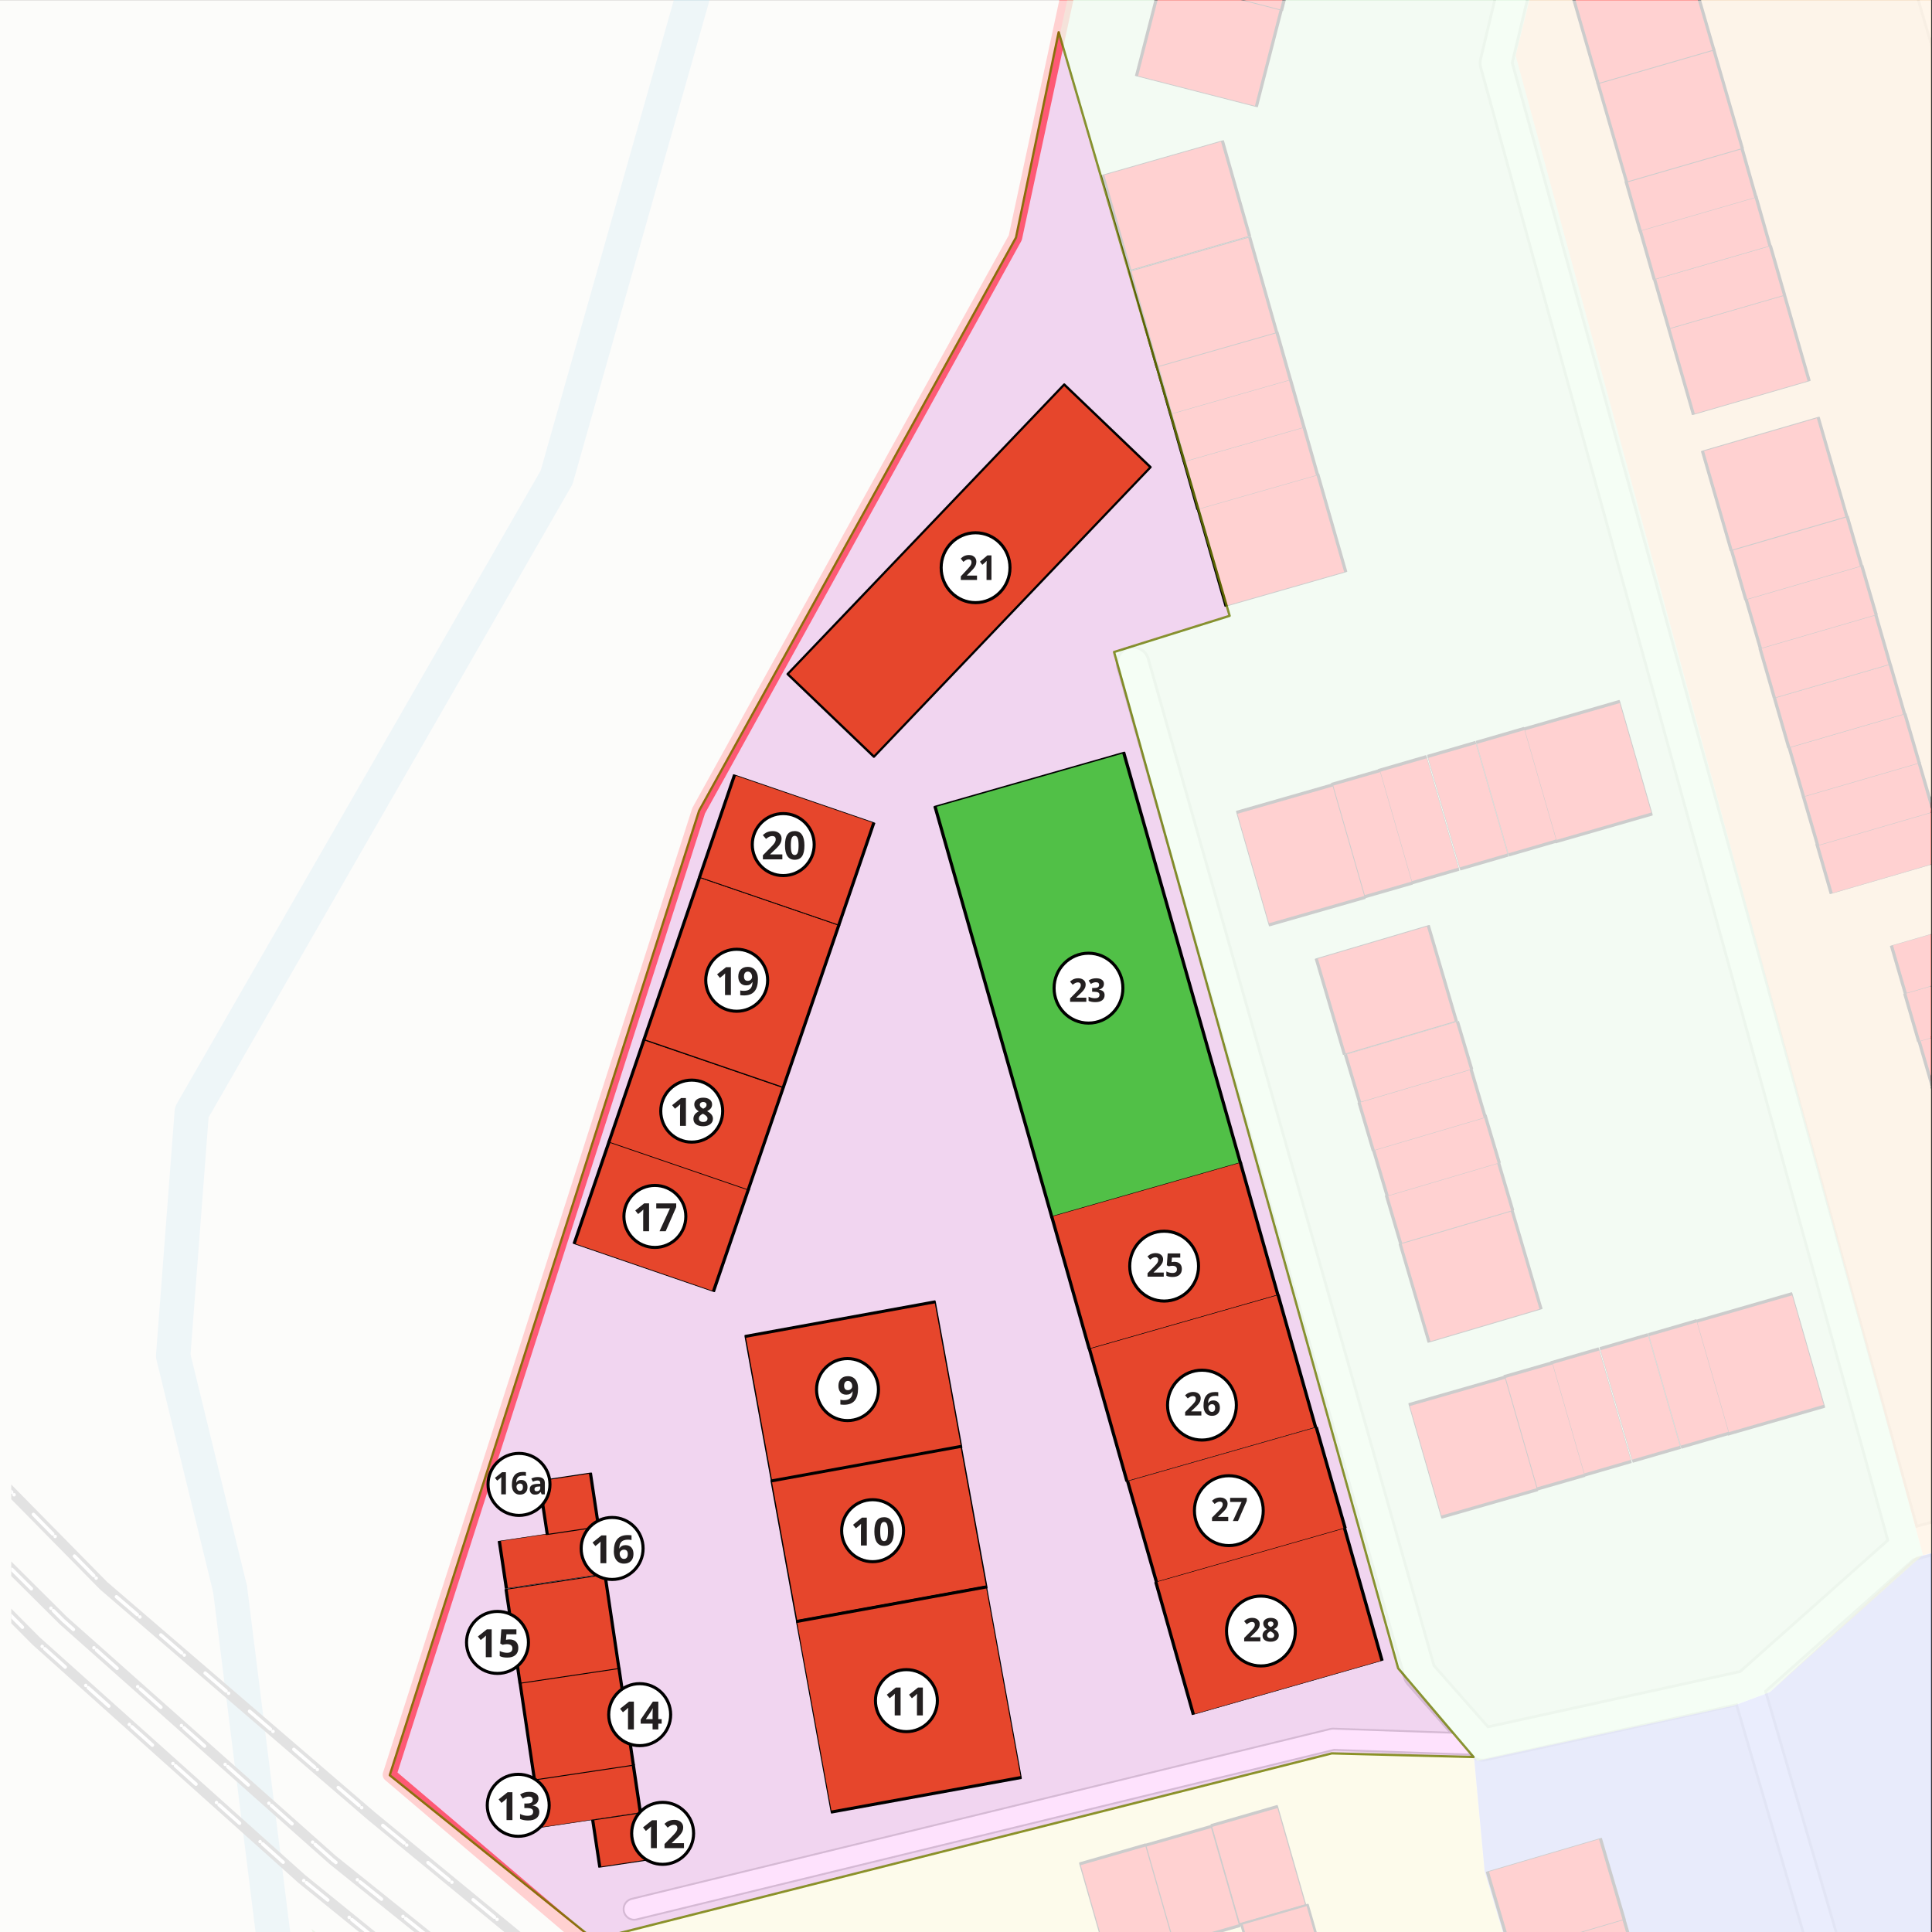 <?xml version="1.0" encoding="iso-8859-1"  standalone="no"?><!DOCTYPE svg PUBLIC "-//W3C//DTD SVG 1.1//EN" "http://www.w3.org/Graphics/SVG/1.1/DTD/svg11.dtd">
<svg width="100%" height="100%" viewBox="0 0 840 840" version="1.1" xmlns="http://www.w3.org/2000/svg" xmlns:xlink="http://www.w3.org/1999/xlink" xml:space="preserve" xmlns:serif="http://www.serif.com/" style="fill-rule:evenodd;clip-rule:evenodd;stroke-linecap:round;stroke-linejoin:round;">
    <rect x="0" y="0" width="840" height="840" fill="#333333" stroke="none"/>
    <g transform="matrix(1,0,0,1,-1001.51,0)">
        <g id="LTE_zone_1" transform="matrix(0.82,0,0,0.802,540.495,-115.42)">
            <rect x="562" y="144" width="1024" height="1048" style="fill:none;"/>
            <clipPath id="_clip1">
                <rect x="562" y="144" width="1024" height="1048"/>
            </clipPath>
            <g clip-path="url(#_clip1)">
                <g id="Background" transform="matrix(1.825,0,0,1.868,568.172,-183.204)">
                    <g id="Backer" transform="matrix(0.641,0,0,0.774,-20,-20)">
                        <rect x="0" y="0" width="1661" height="1406" style="fill:rgb(242,238,232);"/>
                    </g>
                    <g id="mask" transform="matrix(0.616,0,0,0.745,0,0)">
                        <rect x="0" y="0" width="1661" height="1406" style="fill:none;"/>
                        <clipPath id="_clip2">
                            <rect x="0" y="0" width="1661" height="1406"/>
                        </clipPath>
                        <g clip-path="url(#_clip2)">
                            <g id="water" transform="matrix(1.622,0,0,1.342,-830.5,-193.191)">
                                <path d="M575.664,780.422L588.559,883.633L628.871,1016.56L697.047,1092.93L726.801,1177.83L720.672,1208.23L652.887,1219.02L645.598,1267.94L662.754,1345.57L644.785,1359.49" style="fill:none;fill-rule:nonzero;stroke:rgb(170,210,222);stroke-width:10px;"/>
                                <path d="M486.332,-1700.22L472.523,-1639.75L467.73,-1599.3L494.324,-1401.06L491.91,-1277.48L382.258,-1026.34L312.773,-827.781L346.793,-714.27L419.355,-653.141L442.66,-574.27L447.008,-559.555L495.297,-516.84L552.945,-476.434L550.527,-447.57L528.75,-410.727L528.75,-346.063L546.949,-309.664L549.703,-194.426L560.988,-119.996L575.664,12.926L595.902,68.305L626.602,132.203L700.758,222.492L720.266,282.488L670.613,457.668L564.512,641.961L559.113,712.664L575.664,780.422" style="fill:none;fill-rule:nonzero;stroke:rgb(170,210,222);stroke-width:10px;"/>
                            </g>
                            <g id="siteArea" transform="matrix(1.622,0,0,1.342,-830.5,-193.191)">
                                <path d="M622.023,834.289L729.676,925.605L764.426,929.465L851.977,997.145L992.445,1082.52L1181.44,1172.34L1262.21,1165.52C1276.66,1124.87 1296.47,1090.95 1320.26,1062.04L1366,1043L1385,1035L1308.17,724.707L1267.1,503.504L1189.71,289.375L1119.75,208.102L976.664,224.074L845.09,197.141L803.98,388.113L711.91,554.441L622.023,834.289Z" style="fill:rgb(234,234,234);"/>
                            </g>
                            <g id="Roads" transform="matrix(1.622,0,0,1.342,0,0)">
                                <g transform="matrix(1,0,0,1,-512,-144)">
                                    <path d="M590.301,873.926L618,949.594L631.703,989.895L645.406,993.918L645.934,1028.72L665.281,1072.27L679.266,1082.61L698.613,1120.51L708.82,1126.29L723.332,1087.58L742.152,1064.08L755.855,1053.59L816.848,1081.93L833.777,1083.55L861.195,1092.41L888.602,1085.95L783.801,1023.88L703.973,969.859L648.352,920.691L590.301,873.926Z" style="fill:none;"/>
                                </g>
                                <g transform="matrix(1,0,0,1,-512,-144)">
                                    <path d="M1062.86,767.785L943.711,337.461L968.617,233.414" style="fill:none;fill-rule:nonzero;stroke:rgb(186,186,186);stroke-width:10px;"/>
                                </g>
                                <g transform="matrix(1,0,0,1,-512,-144)">
                                    <path d="M1315.44,993.523L1240.29,1018.65L1152.69,1026.46L1116.92,1024.79L1084.13,1005.84L1067.08,979.742L1016.89,808.598" style="fill:none;fill-rule:nonzero;stroke:rgb(186,186,186);stroke-width:10px;"/>
                                </g>
                                <g transform="matrix(1,0,0,1,-512,-144)">
                                    <path d="M1067.16,305.02L1174.48,670.18L1194.33,707.305L1203.11,730.375" style="fill:none;fill-rule:nonzero;stroke:rgb(186,186,186);stroke-width:10px;"/>
                                </g>
                                <g transform="matrix(1,0,0,1,-512,-144)">
                                    <path d="M838.191,511.629L921.57,804.91L939.77,825.484L1016.89,808.598L1062.86,767.785L1203.11,730.375L1227.58,733.672L1240.49,748.547L1315.44,993.523L1338.73,1067.61" style="fill:none;fill-rule:nonzero;stroke:rgb(186,186,186);stroke-width:10px;"/>
                                </g>
                                <g>
                                    <path d="M181.139,729.334L384.326,680.011L426.75,681.476" style="fill:none;stroke:rgb(186,186,186);stroke-width:6.68px;stroke-miterlimit:1.5;"/>
                                    <g transform="matrix(1,0,0,1,-512,-144)">
                                        <path d="M1062.86,767.785L943.711,337.461L968.617,233.414" style="fill:none;fill-rule:nonzero;stroke:rgb(254,254,254);stroke-width:8.4px;"/>
                                    </g>
                                    <g transform="matrix(1,0,0,1,-512,-144)">
                                        <path d="M1315.44,993.523L1240.29,1018.65L1152.69,1026.46L1116.92,1024.79L1084.13,1005.84L1067.08,979.742L1016.89,808.598" style="fill:none;fill-rule:nonzero;stroke:rgb(254,254,254);stroke-width:8.4px;"/>
                                    </g>
                                    <g transform="matrix(1,0,0,1,-512,-144)">
                                        <path d="M1067.16,305.02L1174.48,670.18L1194.33,707.305L1203.11,730.375" style="fill:none;fill-rule:nonzero;stroke:rgb(254,254,254);stroke-width:8.4px;"/>
                                    </g>
                                    <g transform="matrix(1,0,0,1,-512,-144)">
                                        <path d="M838.191,511.629L921.57,804.91L939.77,825.484L1016.89,808.598L1062.86,767.785L1203.11,730.375L1227.58,733.672L1240.49,748.547L1315.44,993.523L1338.73,1067.61" style="fill:none;fill-rule:nonzero;stroke:rgb(254,254,254);stroke-width:8.4px;"/>
                                    </g>
                                    <path d="M181.139,729.334L384.326,680.011L428.014,681.522" style="fill:none;stroke:white;stroke-width:5.61px;stroke-miterlimit:1.5;"/>
                                </g>
                                <g transform="matrix(1,0,0,1,-512,-144)">
                                    <path d="M103.016,153.492L165.578,287.941L231.934,403.52L283.422,482.781L341.824,559.043L400.227,632.984L463.734,703.254L538.891,779.477L616.746,846.332L700.598,915.156L783.68,975.18L909.461,1055.5L1057.93,1133.55L1244.61,1210.15L1325.58,1236.67L1450.23,1270.55L1557.06,1292.03L1667.13,1309.46L2117.07,1346.68" style="fill:none;fill-rule:nonzero;stroke:rgb(112,112,112);stroke-width:3px;stroke-linecap:butt;"/>
                                </g>
                                <g transform="matrix(1,0,0,1,-512,-144)">
                                    <path d="M103.016,153.492L165.578,287.941L231.934,403.52L283.422,482.781L341.824,559.043L400.227,632.984L463.734,703.254L538.891,779.477L616.746,846.332L700.598,915.156L783.68,975.18L909.461,1055.5L1057.93,1133.55L1244.61,1210.15L1325.58,1236.67L1450.23,1270.55L1557.06,1292.03L1667.13,1309.46L2117.07,1346.68" style="fill:none;fill-rule:nonzero;stroke:rgb(254,254,254);stroke-width:1px;stroke-linecap:butt;stroke-dasharray:0,8,8,1;"/>
                                </g>
                                <g transform="matrix(1,0,0,1,-512,-144)">
                                    <path d="M2116.15,1357.69L1665.82,1320.42L1555.1,1302.9L1447.69,1281.32L1322.42,1247.24L1240.8,1220.52L1053.25,1143.56L902.617,1067.99L773.891,987.883L691.254,927.82L605.418,859.008L527.117,789.535L451.137,714.082" style="fill:none;fill-rule:nonzero;stroke:rgb(112,112,112);stroke-width:3px;stroke-linecap:butt;"/>
                                </g>
                                <g transform="matrix(1,0,0,1,-512,-144)">
                                    <path d="M2116.15,1357.69L1665.82,1320.42L1555.1,1302.9L1447.69,1281.32L1322.42,1247.24L1240.8,1220.52L1053.25,1143.56L902.617,1067.99L773.891,987.883L691.254,927.82L605.418,859.008L527.117,789.535L451.137,714.082L386.578,641.422" style="fill:none;fill-rule:nonzero;stroke:rgb(254,254,254);stroke-width:1px;stroke-linecap:butt;stroke-dasharray:0,8,8,1;"/>
                                </g>
                                <g transform="matrix(1,0,0,1,-512,-144)">
                                    <path d="M2115.52,1365.39L1664.89,1328.08L1553.74,1310.51L1445.91,1288.84L1320.19,1254.64L1238.12,1227.77L1050,1150.56L895.797,1075L768.57,994.93L682.629,934.285L596.535,864.609L519.234,795.5L441.605,717.43" style="fill:none;fill-rule:nonzero;stroke:rgb(112,112,112);stroke-width:3px;stroke-linecap:butt;"/>
                                </g>
                                <g transform="matrix(1,0,0,1,-512,-144)">
                                    <path d="M2115.52,1365.39L1664.89,1328.08L1553.74,1310.51L1445.91,1288.84L1320.19,1254.64L1238.12,1227.77L1050,1150.56L895.797,1075L768.57,994.93L682.629,934.285L596.535,864.609L519.234,795.5L441.605,717.43" style="fill:none;fill-rule:nonzero;stroke:rgb(254,254,254);stroke-width:1px;stroke-linecap:butt;stroke-dasharray:0,8,8,1;"/>
                                </g>
                                <g id="mainRoads">
                                </g>
                            </g>
                            <g id="Grass" transform="matrix(1.55,0,0,1.245,-773.338,-101.572)">
                                <path d="M590.301,873.926L608.02,927.12L621.811,972.985L631.647,1017.22C643.416,1030.76 704.869,1099.39 704.869,1099.39L723.332,1087.58L742.152,1064.08L755.855,1053.59L816.848,1081.93L833.777,1083.55L861.195,1092.41L888.602,1085.95L783.801,1023.88L703.973,965.549L648.352,920.691L590.301,873.926Z" style="fill:rgb(172,208,157);"/>
                            </g>
                            <g id="keyline" transform="matrix(1.622,0,0,1.342,-830.5,-193.191)">
                                <path d="M622.023,834.289L729.676,925.605L764.426,929.465L851.977,997.145L992.445,1082.52L1181.44,1172.34L1267,1165C1283.48,1114.24 1304.15,1082.27 1326,1063C1353.9,1049.9 1374.12,1041.64 1387,1038L1308.17,724.707L1267.1,503.504L1189.71,289.375L1119.75,208.102L976.664,224.074L845.09,197.141L803.98,388.113L711.91,554.441L622.023,834.289Z" style="fill:none;stroke:rgb(255,27,27);stroke-width:4px;stroke-linecap:butt;stroke-linejoin:miter;"/>
                            </g>
                        </g>
                    </g>
                </g>
                <g id="Zone_5" transform="matrix(1.825,0,0,1.868,700.2,-195.866)">
                    <path id="siteArea1" serif:id="siteArea" d="M353.616,692.91L352.584,691.794L355.683,724.933L423.79,951.902L597.088,1035.12L408.095,945.299L267.627,859.924L180.076,792.245L145.326,788.385L96.998,744.755L311.391,690.738L352.584,691.794L353.616,692.91ZM682.428,1016.12L682.065,1017.04L681.704,1017.97L681.391,1018.78C680.364,1021.44 679.36,1024.13 678.381,1026.85C679.36,1024.13 680.364,1021.44 681.391,1018.78L681.704,1017.97L682.065,1017.04L682.428,1016.12ZM685.022,1009.73C684.318,1011.42 683.625,1013.12 682.941,1014.83C683.625,1013.12 684.318,1011.42 685.022,1009.73ZM686.161,1007.03C685.906,1007.63 685.652,1008.23 685.4,1008.83L685.78,1007.93L686.161,1007.03ZM700.232,977.847C698.675,980.722 697.151,983.637 695.659,986.593L695.452,987.003L695.352,987.202C694.83,988.241 694.313,989.286 693.799,990.335C693.51,990.926 693.222,991.518 692.936,992.111C693.222,991.517 693.51,990.926 693.799,990.335C694.312,989.286 694.83,988.241 695.352,987.202L695.452,987.003L695.659,986.593C697.009,983.918 698.386,981.277 699.788,978.669L700.232,977.847ZM701.123,976.211C701.422,975.667 701.721,975.125 702.022,974.584L701.572,975.397L701.123,976.211ZM706.618,966.576L706.151,967.367L705.896,967.8C705.516,968.449 705.137,969.1 704.759,969.753C703.99,971.085 703.228,972.425 702.474,973.773L702.927,972.965C703.533,971.889 704.144,970.819 704.759,969.753C705.136,969.1 705.516,968.449 705.896,967.8L706.151,967.367C706.462,966.839 706.774,966.312 707.087,965.787L706.618,966.576ZM709.457,961.873C708.978,962.65 708.503,963.431 708.03,964.215L708.504,963.432C708.978,962.65 709.456,961.872 709.936,961.096L709.457,961.873ZM714.32,954.201C713.001,956.219 711.7,958.259 710.416,960.322L710.898,959.55C712.187,957.493 713.492,955.458 714.815,953.445L714.32,954.201ZM718.836,947.47C718.432,948.057 718.029,948.645 717.628,949.236L717.316,949.695C716.98,950.192 716.645,950.69 716.311,951.189L716.813,950.441L717.316,949.695L717.628,949.236C718.197,948.398 718.77,947.563 719.346,946.732L718.836,947.47ZM724.004,940.18C723.829,940.42 723.654,940.66 723.48,940.9L722.958,941.622C721.915,943.068 720.881,944.526 719.857,945.996L720.37,945.262C721.226,944.041 722.089,942.827 722.958,941.622L723.48,940.9C723.829,940.419 724.178,939.94 724.529,939.462L724.004,940.18ZM726.114,937.319C725.761,937.793 725.408,938.269 725.056,938.745L725.584,938.031C725.937,937.555 726.291,937.081 726.646,936.608L726.114,937.319ZM729.867,932.385C729.326,933.083 728.786,933.784 728.25,934.488L727.714,935.193L727.358,935.663L727.714,935.193L728.25,934.488C728.965,933.55 729.685,932.616 730.409,931.688L729.867,932.385ZM686.418,1006.43C686.972,1005.14 687.533,1003.85 688.099,1002.57L687.707,1003.46C687.274,1004.45 686.844,1005.44 686.418,1006.43ZM690.888,996.43C690.213,997.879 689.546,999.337 688.886,1000.81L688.492,1001.69C689.411,999.627 690.345,997.585 691.294,995.561L690.888,996.43ZM735.355,925.497C734.613,926.403 733.876,927.314 733.142,928.23C732.592,928.917 732.044,929.607 731.498,930.299L732.044,929.608C732.409,929.147 732.775,928.688 733.142,928.23C733.876,927.314 734.613,926.403 735.355,925.497Z" style="fill:rgb(255,234,103);fill-opacity:0.6;"/>
                </g>
                <g transform="matrix(1.825,0,0,1.868,-366.148,-452.14)">
                    <g id="Zone_4">
                        <path d="M937.966,830.13L1012.4,814.091L1022.95,810.159L1065.37,771.008L1304.41,708.395L1308.17,724.707L1384.81,1036.62L1363.47,1044.36L1325.27,1060.95C1300.69,1084.22 1278.22,1121.2 1266.26,1163.44L1182.79,1170.72L1008.14,1089.12L940.033,862.153L936.934,829.014L937.966,830.13Z" style="fill:rgb(0,39,233);fill-opacity:0.4;"/>
                    </g>
                </g>
                <g id="Zone_3" transform="matrix(1.825,0,0,1.868,700.2,-195.866)">
                    <path id="siteArea2" serif:id="siteArea" d="M535.404,70.881L605.365,152.155L682.748,366.284L695.374,434.287L720.06,571.175L482.884,633.299L438.597,672.939L481.019,633.787L482.884,633.299L483.058,633.143L364.723,198.033L392.314,86.854L535.404,70.881Z" style="fill:rgb(255,167,57);fill-opacity:0.5;"/>
                </g>
                <g id="Zone_2" transform="matrix(1.825,0,0,1.868,700.2,-195.866)">
                    <path id="siteArea3" serif:id="siteArea" d="M428.054,676.871L353.616,692.91L330.675,666.05L248.124,371.136L281.707,360.633L232.283,192.118L260.74,59.92L392.314,86.854L364.723,198.033L483.058,633.143L438.597,672.939L428.054,676.871ZM232.283,192.118L232.038,191.282L232.283,192.118Z" style="fill:rgb(134,241,134);fill-opacity:0.4;"/>
                </g>
                <g id="siteArea4" serif:id="siteArea" transform="matrix(1.825,0,0,1.868,-366.148,-452.14)">
                    <g id="Zone_1">
                        <path id="siteArea5" serif:id="siteArea" d="M622.023,834.289L681.347,881.976L895.741,827.959L936.934,829.014L915.025,803.27L832.474,508.357L866.057,497.853L816.388,328.502L803.98,388.113L711.91,554.441L622.023,834.289Z" style="fill:rgb(254,184,250);fill-opacity:0.4;"/>
                    </g>
                </g>
                <g id="Units" transform="matrix(1.825,0,0,1.868,568.172,-183.204)">
                    <g id="Unit_76" transform="matrix(0.864,-0.251,0.03,0.104,79.588,578.826)">
                        <rect x="538.12" y="449.871" width="38.638" height="134.86" style="fill:rgb(255,27,27);stroke:black;stroke-width:1.04px;stroke-linecap:butt;stroke-miterlimit:1.5;"/>
                    </g>
                    <g id="Unit_77" transform="matrix(0.864,-0.251,0.03,0.103,75.768,565.664)">
                        <rect x="538.12" y="449.871" width="38.638" height="134.86" style="fill:rgb(255,27,27);stroke:black;stroke-width:1.04px;stroke-linecap:butt;stroke-miterlimit:1.5;"/>
                    </g>
                    <g id="Unit_78" transform="matrix(0.864,-0.251,0.03,0.103,71.704,552.227)">
                        <rect x="538.12" y="449.871" width="38.638" height="134.86" style="fill:rgb(255,27,27);stroke:black;stroke-width:1.04px;stroke-linecap:butt;stroke-miterlimit:1.5;"/>
                    </g>
                    <g id="Unit_79" transform="matrix(0.864,-0.251,0.03,0.103,67.829,538.304)">
                        <rect x="538.12" y="449.871" width="38.638" height="134.86" style="fill:rgb(255,27,27);stroke:black;stroke-width:1.04px;stroke-linecap:butt;stroke-miterlimit:1.5;"/>
                    </g>
                    <g id="Unit_110" transform="matrix(0.278,-0.08,0.319,1.107,217.036,-21.989)">
                        <rect x="346.705" y="394.312" width="101.076" height="29.497" style="fill:rgb(255,27,27);stroke:black;stroke-width:0.8px;stroke-linecap:butt;stroke-miterlimit:1.5;"/>
                    </g>
                    <g id="Unit_109a" transform="matrix(0.138,-0.04,0.319,1.107,251.996,-32.058)">
                        <rect x="346.705" y="394.312" width="101.076" height="29.497" style="fill:rgb(255,27,27);stroke:black;stroke-width:0.81px;stroke-linecap:butt;stroke-miterlimit:1.5;"/>
                    </g>
                    <g id="Unit_109" transform="matrix(0.138,-0.04,0.319,1.107,237.879,-27.992)">
                        <rect x="346.705" y="394.312" width="101.076" height="29.497" style="fill:rgb(255,27,27);stroke:black;stroke-width:0.81px;stroke-linecap:butt;stroke-miterlimit:1.5;"/>
                    </g>
                    <g id="Unit_108a" transform="matrix(0.138,-0.04,0.319,1.107,223.605,-23.881)">
                        <rect x="346.705" y="394.312" width="101.076" height="29.497" style="fill:rgb(255,27,27);stroke:black;stroke-width:0.81px;stroke-linecap:butt;stroke-miterlimit:1.5;"/>
                    </g>
                    <g id="Unit_108" transform="matrix(0.139,-0.04,0.319,1.107,209.612,-19.851)">
                        <rect x="346.705" y="394.312" width="101.076" height="29.497" style="fill:rgb(255,27,27);stroke:black;stroke-width:0.81px;stroke-linecap:butt;stroke-miterlimit:1.5;"/>
                    </g>
                    <g id="Unit_107" transform="matrix(0.276,-0.079,0.319,1.107,134.545,1.768)">
                        <rect x="346.705" y="394.312" width="101.076" height="29.497" style="fill:rgb(255,27,27);stroke:black;stroke-width:0.8px;stroke-linecap:butt;stroke-miterlimit:1.5;"/>
                    </g>
                    <g id="Unit_122" transform="matrix(0.959,-0.282,0.041,0.14,-4.727,762.084)">
                        <rect x="428.555" y="718.192" width="34.232" height="111.443" style="fill:rgb(255,27,27);stroke:black;stroke-width:0.93px;stroke-linecap:butt;stroke-miterlimit:1.5;"/>
                    </g>
                    <g id="Unit_121" transform="matrix(0.959,-0.282,0.062,0.211,-26.643,687.646)">
                        <rect x="428.555" y="718.192" width="34.232" height="111.443" style="fill:rgb(255,27,27);stroke:black;stroke-width:0.92px;stroke-linecap:butt;stroke-miterlimit:1.5;"/>
                    </g>
                    <g id="Unit_4" transform="matrix(0.347,-0.1,0.281,0.979,42.285,35.885)">
                        <rect x="304.333" y="714.479" width="55.443" height="29.406" style="fill:rgb(255,27,27);stroke:black;stroke-width:0.87px;stroke-linecap:butt;stroke-miterlimit:1.5;"/>
                    </g>
                    <g id="Unit_5" transform="matrix(0.346,-0.099,0.281,0.979,23.375,41.319)">
                        <rect x="304.333" y="714.479" width="55.443" height="29.406" style="fill:rgb(255,27,27);stroke:black;stroke-width:0.87px;stroke-linecap:butt;stroke-miterlimit:1.5;"/>
                    </g>
                    <g id="Unit_5a" transform="matrix(0.345,-0.099,0.281,0.979,4.685,46.688)">
                        <rect x="304.333" y="714.479" width="55.443" height="29.406" style="fill:rgb(255,27,27);stroke:black;stroke-width:0.87px;stroke-linecap:butt;stroke-miterlimit:1.5;"/>
                    </g>
                    <g id="Unit_4a" transform="matrix(1.196,-0.345,0.273,0.946,-282.838,168.377)">
                        <rect x="368.282" y="731.667" width="16.095" height="37.386" style="fill:rgb(255,27,27);stroke:black;stroke-width:0.6px;stroke-linecap:butt;stroke-miterlimit:1.5;"/>
                    </g>
                    <g id="Unit_88" transform="matrix(0.863,-0.25,0.059,0.205,87.148,346.99)">
                        <rect x="445.393" y="170.196" width="38.976" height="121.305" style="fill:rgb(255,27,27);stroke:black;stroke-width:1.02px;stroke-linecap:butt;stroke-miterlimit:1.5;"/>
                    </g>
                    <g id="Unit_89" transform="matrix(0.863,-0.25,0.034,0.118,87.287,347.471)">
                        <rect x="445.393" y="170.196" width="38.976" height="121.305" style="fill:rgb(255,27,27);stroke:black;stroke-width:1.04px;stroke-linecap:butt;stroke-miterlimit:1.5;"/>
                    </g>
                    <g id="Unit_90" transform="matrix(0.863,-0.25,0.034,0.119,83.065,332.891)">
                        <rect x="445.393" y="170.196" width="38.976" height="121.305" style="fill:rgb(255,27,27);stroke:black;stroke-width:1.04px;stroke-linecap:butt;stroke-miterlimit:1.5;"/>
                    </g>
                    <g id="Unit_91" transform="matrix(0.863,-0.25,0.034,0.119,78.984,318.8)">
                        <rect x="445.393" y="170.196" width="38.976" height="121.305" style="fill:rgb(255,27,27);stroke:black;stroke-width:1.04px;stroke-linecap:butt;stroke-miterlimit:1.5;"/>
                    </g>
                    <g id="Unit_92" transform="matrix(0.863,-0.25,0.069,0.238,64.834,269.938)">
                        <rect x="445.393" y="170.196" width="38.976" height="121.305" style="fill:rgb(255,27,27);stroke:black;stroke-width:1.01px;stroke-linecap:butt;stroke-miterlimit:1.5;"/>
                    </g>
                    <g id="Unit_93" transform="matrix(0.863,-0.25,0.069,0.238,56.558,241.361)">
                        <rect x="445.393" y="170.196" width="38.976" height="121.305" style="fill:rgb(255,27,27);stroke:black;stroke-width:1.01px;stroke-linecap:butt;stroke-miterlimit:1.5;"/>
                    </g>
                    <g id="Unit_80" transform="matrix(0.849,-0.247,0.035,0.121,106.332,501.214)">
                        <rect x="479.928" y="308.752" width="39.608" height="119.171" style="fill:rgb(255,27,27);stroke:black;stroke-width:1.06px;stroke-linecap:butt;stroke-miterlimit:1.5;"/>
                    </g>
                    <g id="Unit_81" transform="matrix(0.849,-0.247,0.035,0.12,102.403,487.713)">
                        <rect x="479.928" y="308.752" width="39.608" height="119.171" style="fill:rgb(255,27,27);stroke:black;stroke-width:1.06px;stroke-linecap:butt;stroke-miterlimit:1.5;"/>
                    </g>
                    <g id="Unit_82" transform="matrix(0.849,-0.247,0.035,0.12,98.28,473.547)">
                        <rect x="479.928" y="308.752" width="39.608" height="119.171" style="fill:rgb(255,27,27);stroke:black;stroke-width:1.06px;stroke-linecap:butt;stroke-miterlimit:1.5;"/>
                    </g>
                    <g id="Unit_83" transform="matrix(0.849,-0.247,0.035,0.121,94.013,458.884)">
                        <rect x="479.928" y="308.752" width="39.608" height="119.171" style="fill:rgb(255,27,27);stroke:black;stroke-width:1.06px;stroke-linecap:butt;stroke-miterlimit:1.5;"/>
                    </g>
                    <g id="Unit_84" transform="matrix(0.849,-0.247,0.035,0.121,89.811,444.445)">
                        <rect x="479.928" y="308.752" width="39.608" height="119.171" style="fill:rgb(255,27,27);stroke:black;stroke-width:1.06px;stroke-linecap:butt;stroke-miterlimit:1.5;"/>
                    </g>
                    <g id="Unit_85" transform="matrix(0.849,-0.247,0.035,0.12,85.766,430.544)">
                        <rect x="479.928" y="308.752" width="39.608" height="119.171" style="fill:rgb(255,27,27);stroke:black;stroke-width:1.06px;stroke-linecap:butt;stroke-miterlimit:1.5;"/>
                    </g>
                    <g id="Unit_86" transform="matrix(0.849,-0.247,0.035,0.121,81.515,415.936)">
                        <rect x="479.928" y="308.752" width="39.608" height="119.171" style="fill:rgb(255,27,27);stroke:black;stroke-width:1.06px;stroke-linecap:butt;stroke-miterlimit:1.5;"/>
                    </g>
                    <g id="Unit_87" transform="matrix(0.849,-0.247,0.07,0.242,62.284,349.853)">
                        <rect x="479.928" y="308.752" width="39.608" height="119.171" style="fill:rgb(255,27,27);stroke:black;stroke-width:1.03px;stroke-linecap:butt;stroke-miterlimit:1.5;"/>
                    </g>
                    <g id="Unit_99" transform="matrix(0.941,0.241,-0.029,0.115,38.622,70.057)">
                        <rect x="320.047" y="69.453" width="37.004" height="122.314" style="fill:rgb(255,27,27);stroke:black;stroke-width:0.97px;stroke-linecap:butt;stroke-miterlimit:1.5;"/>
                    </g>
                    <g id="Unit_100" transform="matrix(0.941,0.241,-0.059,0.229,37.078,76.095)">
                        <rect x="320.047" y="69.453" width="37.004" height="122.314" style="fill:rgb(255,27,27);stroke:black;stroke-width:0.94px;stroke-linecap:butt;stroke-miterlimit:1.5;"/>
                    </g>
                    <g id="Unit_106" transform="matrix(0.913,-0.261,0.068,0.237,39.794,351.905)">
                        <rect x="317.246" y="225.992" width="38.092" height="119.67" style="fill:rgb(255,27,27);stroke:black;stroke-width:0.96px;stroke-linecap:butt;stroke-miterlimit:1.5;"/>
                    </g>
                    <g id="Unit_105" transform="matrix(0.913,-0.261,0.033,0.116,43.715,365.626)">
                        <rect x="317.246" y="225.992" width="38.092" height="119.67" style="fill:rgb(255,27,27);stroke:black;stroke-width:0.99px;stroke-linecap:butt;stroke-miterlimit:1.5;"/>
                    </g>
                    <g id="Unit_104" transform="matrix(0.913,-0.261,0.033,0.116,39.764,351.799)">
                        <rect x="317.246" y="225.992" width="38.092" height="119.67" style="fill:rgb(255,27,27);stroke:black;stroke-width:0.99px;stroke-linecap:butt;stroke-miterlimit:1.5;"/>
                    </g>
                    <g id="Unit_103" transform="matrix(0.913,-0.261,0.033,0.116,35.821,338)">
                        <rect x="317.246" y="225.992" width="38.092" height="119.67" style="fill:rgb(255,27,27);stroke:black;stroke-width:0.99px;stroke-linecap:butt;stroke-miterlimit:1.5;"/>
                    </g>
                    <g id="Unit_102" transform="matrix(0.913,-0.261,0.066,0.232,20.45,284.204)">
                        <rect x="317.246" y="225.992" width="38.092" height="119.67" style="fill:rgb(255,27,27);stroke:black;stroke-width:0.96px;stroke-linecap:butt;stroke-miterlimit:1.5;"/>
                    </g>
                    <g id="Unit_101" transform="matrix(0.913,-0.261,0.066,0.231,12.543,256.534)">
                        <rect x="317.246" y="225.992" width="38.092" height="119.67" style="fill:rgb(255,27,27);stroke:black;stroke-width:0.96px;stroke-linecap:butt;stroke-miterlimit:1.5;"/>
                    </g>
                    <g id="Unit_115" transform="matrix(0.278,-0.08,0.319,1.107,267.124,149.896)">
                        <rect x="346.705" y="394.312" width="101.076" height="29.497" style="fill:rgb(255,27,27);stroke:black;stroke-width:0.8px;stroke-linecap:butt;stroke-miterlimit:1.5;"/>
                    </g>
                    <g id="Unit_116" transform="matrix(0.138,-0.04,0.319,1.107,302.084,139.827)">
                        <rect x="346.705" y="394.312" width="101.076" height="29.497" style="fill:rgb(255,27,27);stroke:black;stroke-width:0.81px;stroke-linecap:butt;stroke-miterlimit:1.5;"/>
                    </g>
                    <g id="Unit_117" transform="matrix(0.138,-0.04,0.319,1.107,287.967,143.893)">
                        <rect x="346.705" y="394.312" width="101.076" height="29.497" style="fill:rgb(255,27,27);stroke:black;stroke-width:0.81px;stroke-linecap:butt;stroke-miterlimit:1.5;"/>
                    </g>
                    <g id="Unit_118" transform="matrix(0.138,-0.04,0.319,1.107,273.693,148.004)">
                        <rect x="346.705" y="394.312" width="101.076" height="29.497" style="fill:rgb(255,27,27);stroke:black;stroke-width:0.81px;stroke-linecap:butt;stroke-miterlimit:1.5;"/>
                    </g>
                    <g id="Unit_119" transform="matrix(0.139,-0.04,0.319,1.107,259.699,152.034)">
                        <rect x="346.705" y="394.312" width="101.076" height="29.497" style="fill:rgb(255,27,27);stroke:black;stroke-width:0.81px;stroke-linecap:butt;stroke-miterlimit:1.5;"/>
                    </g>
                    <g id="Unit_120" transform="matrix(0.276,-0.079,0.319,1.107,184.633,173.653)">
                        <rect x="346.705" y="394.312" width="101.076" height="29.497" style="fill:rgb(255,27,27);stroke:black;stroke-width:0.8px;stroke-linecap:butt;stroke-miterlimit:1.5;"/>
                    </g>
                    <g id="Unit_114" transform="matrix(0.914,-0.27,0.075,0.255,27.855,520.919)">
                        <rect x="373.671" y="455.188" width="35.612" height="111.814" style="fill:rgb(255,27,27);stroke:black;stroke-width:0.95px;stroke-linecap:butt;stroke-miterlimit:1.5;"/>
                    </g>
                    <g id="Unit_113a" transform="matrix(0.914,-0.27,0.037,0.125,41.16,566.034)">
                        <rect x="373.671" y="455.188" width="35.612" height="111.814" style="fill:rgb(255,27,27);stroke:black;stroke-width:0.98px;stroke-linecap:butt;stroke-miterlimit:1.5;"/>
                    </g>
                    <g id="Unit_113" transform="matrix(0.914,-0.27,0.037,0.124,37.263,552.82)">
                        <rect x="373.671" y="455.188" width="35.612" height="111.814" style="fill:rgb(255,27,27);stroke:black;stroke-width:0.98px;stroke-linecap:butt;stroke-miterlimit:1.5;"/>
                    </g>
                    <g id="Unit_112a" transform="matrix(0.914,-0.27,0.037,0.125,33.206,539.061)">
                        <rect x="373.671" y="455.188" width="35.612" height="111.814" style="fill:rgb(255,27,27);stroke:black;stroke-width:0.98px;stroke-linecap:butt;stroke-miterlimit:1.5;"/>
                    </g>
                    <g id="Unit_112" transform="matrix(0.914,-0.27,0.037,0.124,29.245,525.631)">
                        <rect x="373.671" y="455.188" width="35.612" height="111.814" style="fill:rgb(255,27,27);stroke:black;stroke-width:0.98px;stroke-linecap:butt;stroke-miterlimit:1.5;"/>
                    </g>
                    <g id="Unit_111" transform="matrix(0.914,-0.27,0.073,0.248,4.396,441.373)">
                        <rect x="373.671" y="455.188" width="35.612" height="111.814" style="fill:rgb(255,27,27);stroke:black;stroke-width:0.96px;stroke-linecap:butt;stroke-miterlimit:1.5;"/>
                    </g>
                </g>
                  
<g id="Zone_1_Units" transform="matrix(1.219,0,0,1.248,-832.864,144)">
				<g id="Unit_9" transform="matrix(0.786,-0.143,0.345,1.889,1192.2,10.175)">
                        <rect x="212.041" y="317.954" width="105.158" height="33.381" style="fill:rgba(230,70,44,1.00); stroke:black;stroke-width:0.68px;stroke-linecap:butt;stroke-miterlimit:1.5;"/>
                    </g>
<g id="Unit_10" transform="matrix(0.786,-0.143,0.334,1.831,1207.01,91.406)">
                        <rect x="212.041" y="317.954" width="105.158" height="33.381" style="fill:rgba(230,70,44,1.00); stroke:black;stroke-width:0.7px;stroke-linecap:butt;stroke-miterlimit:1.5;"/>
                    </g>
<g id="Unit_11" transform="matrix(0.786,-0.143,0.452,2.48,1180.51,-53.898)">
                        <rect x="212.041" y="317.954" width="105.158" height="33.381" style="fill:rgba(230,70,44,1.00); stroke:black;stroke-width:0.53px;stroke-linecap:butt;stroke-miterlimit:1.5;"/>
                    </g>
<g id="Unit_12" transform="matrix(0.664,-0.099,0.029,0.192,1336.06,679.61)">
                        <rect x="72.808" y="615.328" width="31.618" height="106.604" style="fill:rgba(230,70,44,1.00); stroke:black;stroke-width:2.02px;stroke-miterlimit:1.5;"/>
                    </g>
<g id="Unit_13" transform="matrix(1.361,-0.203,0.029,0.195,1259.93,667.734)">
                        <rect x="72.808" y="615.328" width="31.618" height="106.604" style="fill:rgba(230,70,44,1.00); stroke:black;stroke-width:1.02px;stroke-miterlimit:1.5;"/>
                    </g>
<g id="Unit_14" transform="matrix(1.361,-0.203,0.059,0.396,1235.24,502.027)">
                        <rect x="72.808" y="615.328" width="31.618" height="106.604" style="fill:rgba(230,70,44,1.00); stroke:black;stroke-width:0.99px;stroke-miterlimit:1.5;"/>
                    </g>
 <g id="Unit_15" transform="matrix(1.361,-0.203,0.057,0.383,1230.39,469.421)">
                        <rect x="72.808" y="615.328" width="31.618" height="106.604" style="fill:rgba(230,70,44,1.00); stroke:black;stroke-width:0.99px;stroke-miterlimit:1.5;"/>
                    </g>
<g id="Unit_16" transform="matrix(1.361,-0.203,0.029,0.193,1244.69,565.399)">
                        <rect x="72.808" y="615.328" width="31.618" height="106.604" style="fill:rgba(230,70,44,1.00); stroke:black;stroke-width:1.02px;stroke-miterlimit:1.5;"/>
                    </g>
<g id="Unit_16a" transform="matrix(0.705,-0.105,0.033,0.219,1307.34,516.044)">
                        <rect x="72.808" y="615.328" width="31.618" height="106.604" style="fill:rgba(230,70,44,1.00); stroke:black;stroke-width:1.9px;stroke-miterlimit:1.5;"/>
                    </g>
<g id="Unit_17" transform="matrix(0.145,-0.423,1.815,0.622,786.345,432.111)">
                        <rect x="212.041" y="317.954" width="105.158" height="33.381" style="fill:rgba(230,70,44,1.00); stroke:black;stroke-width:0.72px;stroke-linecap:butt;stroke-miterlimit:1.5;"/>
                    </g>
<g id="Unit_18" transform="matrix(0.145,-0.423,1.815,0.622,801.463,387.985)">
                        <rect x="212.041" y="317.954" width="105.158" height="33.381" style="fill:rgba(230,70,44,1.00); stroke:black;stroke-width:0.71px;stroke-linecap:butt;stroke-miterlimit:1.5;"/>
                    </g>
<g id="Unit_19" transform="matrix(0.23,-0.671,1.815,0.622,798.692,396.073)">
                        <rect x="212.041" y="317.954" width="105.158" height="33.381" style="fill:rgba(230,70,44,1.00); stroke:black;stroke-width:0.71px;stroke-linecap:butt;stroke-miterlimit:1.5;"/>
                    </g>
<g id="Unit_20" transform="matrix(0.145,-0.423,1.815,0.622,840.875,272.952)">
                        <rect x="212.041" y="317.954" width="105.158" height="33.381" style="fill:rgba(230,70,44,1.00); stroke:black;stroke-width:0.71px;stroke-linecap:butt;stroke-miterlimit:1.5;"/>
                    </g>
<g id="Unit_21" transform="matrix(1.144,-1.196,1.125,1.076,886.759,204.209)">
                        <rect x="212.041" y="317.954" width="105.158" height="33.381" style="fill:rgba(230,70,44,1.00); stroke:black;stroke-width:0.62px;stroke-linecap:butt;stroke-miterlimit:1.5;"/>
                    </g>
<g id="Unit_23" transform="matrix(1.496,-0.427,0.19,0.667,1127.36,184.246)">
                        <rect x="232.741" y="397.891" width="54.86" height="267.665" style="fill:rgba(81,192,71,1.00); stroke:black;stroke-width:0.9px;stroke-miterlimit:1.5;"/>
                    </g>
<g id="Unit_25" transform="matrix(1.496,-0.427,0.061,0.215,1229.44,542.164)">
                        <rect x="232.741" y="397.891" width="54.86" height="267.665" style="fill:rgba(230,70,44,1.00); stroke:black;stroke-width:0.9px;stroke-miterlimit:1.5;"/>
                    </g>
 <g id="Unit_26" transform="matrix(1.496,-0.427,0.061,0.215,1245.84,599.659)">
                        <rect x="232.741" y="397.891" width="54.86" height="267.665" style="fill:rgba(230,70,44,1.00); stroke:black;stroke-width:0.9px;stroke-miterlimit:1.5;"/>
                    </g>
<g id="Unit_27" transform="matrix(1.496,-0.427,0.047,0.164,1268.02,677.453)">
                        <rect x="232.741" y="397.891" width="54.86" height="267.665" style="fill:rgba(230,70,44,1.00); stroke:black;stroke-width:0.9px;stroke-miterlimit:1.5;"/>
                    </g>
<g id="Unit_28" transform="matrix(1.496,-0.427,0.061,0.215,1274.74,700.998)">
                        <rect x="232.741" y="397.891" width="54.86" height="267.665" style="fill:rgba(230,70,44,1.00); stroke:black;stroke-width:0.9px;stroke-miterlimit:1.5;"/>
                    </g>
                    				
</g>
          
                <g id="Unit_Nos" transform="matrix(1.825,0,0,1.868,568.172,-183.204)">
                    <g transform="matrix(0.769,6.36011e-15,5.7479e-17,0.78,-332.724,-366.026)">
                        <circle cx="797" cy="905" r="13" style="fill:white;stroke:black;stroke-width:1.15px;stroke-linecap:butt;stroke-miterlimit:1.5;"/>
                    </g>
                    <g transform="matrix(0.769,6.36011e-15,5.7479e-17,0.78,-299.914,-244.006)">
                        <circle cx="797" cy="905" r="13" style="fill:white;stroke:black;stroke-width:1.15px;stroke-linecap:butt;stroke-miterlimit:1.5;"/>
                    </g>
                    <g transform="matrix(0.769,6.36011e-15,5.7479e-17,0.78,-277.938,-163.332)">
                        <circle cx="797" cy="905" r="13" style="fill:white;stroke:black;stroke-width:1.15px;stroke-linecap:butt;stroke-miterlimit:1.5;"/>
                    </g>
                    <g transform="matrix(0.769,6.36011e-15,5.7479e-17,0.78,-266.95,-122.994)">
                        <circle cx="797" cy="905" r="13" style="fill:white;stroke:black;stroke-width:1.15px;stroke-linecap:butt;stroke-miterlimit:1.5;"/>
                    </g>
                    <g transform="matrix(0.769,6.36011e-15,5.7479e-17,0.78,-259.141,-92.367)">
                        <circle cx="797" cy="905" r="13" style="fill:white;stroke:black;stroke-width:1.15px;stroke-linecap:butt;stroke-miterlimit:1.5;"/>
                    </g>
                    <g transform="matrix(0.769,6.36011e-15,5.7479e-17,0.78,-249.816,-57.437)">
                        <circle cx="797" cy="905" r="13" style="fill:white;stroke:black;stroke-width:1.15px;stroke-linecap:butt;stroke-miterlimit:1.5;"/>
                    </g>
                    <g transform="matrix(0.692,5.64599e-15,5.17311e-17,0.692,-404.225,72.785)">
                        <circle cx="797" cy="905" r="13" style="fill:white;stroke:black;stroke-width:1.29px;stroke-linecap:butt;stroke-miterlimit:1.5;"/>
                    </g>
                    <g transform="matrix(0.692,5.64599e-15,5.17311e-17,0.692,-368.938,46.479)">
                        <circle cx="797" cy="905" r="13" style="fill:white;stroke:black;stroke-width:1.29px;stroke-linecap:butt;stroke-miterlimit:1.5;"/>
                    </g>
                    <g transform="matrix(0.692,5.64599e-15,5.17311e-17,0.692,-410.252,25.513)">
                        <circle cx="797" cy="905" r="13" style="fill:white;stroke:black;stroke-width:1.29px;stroke-linecap:butt;stroke-miterlimit:1.5;"/>
                    </g>
                    <g transform="matrix(0.692,5.64599e-15,5.17311e-17,0.692,-301.264,-6.909)">
                        <circle cx="797" cy="905" r="13" style="fill:white;stroke:black;stroke-width:1.29px;stroke-linecap:butt;stroke-miterlimit:1.5;"/>
                    </g>
                    <g transform="matrix(0.692,5.64599e-15,5.17311e-17,0.692,-364.527,-98.115)">
                        <circle cx="797" cy="905" r="13" style="fill:white;stroke:black;stroke-width:1.29px;stroke-linecap:butt;stroke-miterlimit:1.5;"/>
                    </g>
                    <g transform="matrix(0.692,5.64599e-15,5.17311e-17,0.692,-353.82,-128.681)">
                        <circle cx="797" cy="905" r="13" style="fill:white;stroke:black;stroke-width:1.29px;stroke-linecap:butt;stroke-miterlimit:1.5;"/>
                    </g>
                    <g transform="matrix(0.692,5.64599e-15,5.17311e-17,0.692,-340.753,-166.656)">
                        <circle cx="797" cy="905" r="13" style="fill:white;stroke:black;stroke-width:1.29px;stroke-linecap:butt;stroke-miterlimit:1.5;"/>
                    </g>
                    <g transform="matrix(0.692,5.64599e-15,5.17311e-17,0.692,-327.232,-206.03)">
                        <circle cx="797" cy="905" r="13" style="fill:white;stroke:black;stroke-width:1.29px;stroke-linecap:butt;stroke-miterlimit:1.5;"/>
                    </g>
                    <g transform="matrix(0.692,5.64599e-15,5.17311e-17,0.692,-362.273,80.921)">
                        <circle cx="797" cy="905" r="13" style="fill:white;stroke:black;stroke-width:1.29px;stroke-linecap:butt;stroke-miterlimit:1.5;"/>
                    </g>
                    <g transform="matrix(0.692,5.64599e-15,5.17311e-17,0.692,-291.447,42.408)">
                        <circle cx="797" cy="905" r="13" style="fill:white;stroke:black;stroke-width:1.29px;stroke-linecap:butt;stroke-miterlimit:1.5;"/>
                    </g>
                    <g transform="matrix(0.692,5.64599e-15,5.17311e-17,0.692,-308.561,-47.865)">
                        <circle cx="797" cy="905" r="13" style="fill:white;stroke:black;stroke-width:1.29px;stroke-linecap:butt;stroke-miterlimit:1.5;"/>
                    </g>
                    <g transform="matrix(0.692,5.64599e-15,5.17311e-17,0.692,-404.002,-20.349)">
                        <circle cx="797" cy="905" r="13" style="fill:white;stroke:black;stroke-width:1.29px;stroke-linecap:butt;stroke-miterlimit:1.5;"/>
                    </g>
                    <g transform="matrix(0.692,5.64599e-15,5.17311e-17,0.692,-376.945,-1.755)">
                        <circle cx="797" cy="905" r="13" style="fill:white;stroke:black;stroke-width:1.29px;stroke-linecap:butt;stroke-miterlimit:1.5;"/>
                    </g>
                    <g transform="matrix(2.54,-1.30295e-16,3.5804e-16,2.692,-370.926,-431.422)">
                        <g transform="matrix(3.715,0,0,3.715,254.499,287.837)">
                            <path d="M0.539,-0L0.04,-0L0.04,-0.105L0.219,-0.286C0.272,-0.34 0.307,-0.378 0.323,-0.399C0.34,-0.42 0.351,-0.44 0.358,-0.458C0.366,-0.475 0.369,-0.494 0.369,-0.513C0.369,-0.542 0.361,-0.563 0.345,-0.577C0.33,-0.591 0.309,-0.598 0.282,-0.598C0.255,-0.598 0.228,-0.592 0.202,-0.579C0.176,-0.566 0.148,-0.548 0.12,-0.525L0.038,-0.622C0.073,-0.652 0.102,-0.673 0.125,-0.686C0.149,-0.698 0.174,-0.707 0.201,-0.714C0.229,-0.721 0.259,-0.724 0.293,-0.724C0.338,-0.724 0.377,-0.716 0.411,-0.7C0.445,-0.683 0.472,-0.661 0.491,-0.631C0.51,-0.602 0.519,-0.569 0.519,-0.531C0.519,-0.498 0.513,-0.467 0.502,-0.438C0.49,-0.409 0.472,-0.38 0.448,-0.35C0.424,-0.319 0.381,-0.276 0.32,-0.22L0.228,-0.134L0.228,-0.127L0.539,-0.127L0.539,-0Z" style="fill:rgb(35,31,32);fill-rule:nonzero;"/>
                        </g>
                        <g transform="matrix(3.715,0,0,3.715,256.619,287.837)">
                            <path d="M0.413,-0L0.262,-0L0.262,-0.413L0.264,-0.481L0.266,-0.555C0.241,-0.53 0.224,-0.514 0.214,-0.506L0.132,-0.44L0.059,-0.531L0.289,-0.714L0.413,-0.714L0.413,-0Z" style="fill:rgb(35,31,32);fill-rule:nonzero;"/>
                        </g>
                    </g>
                    <g transform="matrix(2.54,-1.22961e-16,3.5804e-16,2.54,-339.171,-265.246)">
                        <g transform="matrix(3.715,0,0,3.715,254.499,287.837)">
                            <path d="M0.539,-0L0.04,-0L0.04,-0.105L0.219,-0.286C0.272,-0.34 0.307,-0.378 0.323,-0.399C0.34,-0.42 0.351,-0.44 0.358,-0.458C0.366,-0.475 0.369,-0.494 0.369,-0.513C0.369,-0.542 0.361,-0.563 0.345,-0.577C0.33,-0.591 0.309,-0.598 0.282,-0.598C0.255,-0.598 0.228,-0.592 0.202,-0.579C0.176,-0.566 0.148,-0.548 0.12,-0.525L0.038,-0.622C0.073,-0.652 0.102,-0.673 0.125,-0.686C0.149,-0.698 0.174,-0.707 0.201,-0.714C0.229,-0.721 0.259,-0.724 0.293,-0.724C0.338,-0.724 0.377,-0.716 0.411,-0.7C0.445,-0.683 0.472,-0.661 0.491,-0.631C0.51,-0.602 0.519,-0.569 0.519,-0.531C0.519,-0.498 0.513,-0.467 0.502,-0.438C0.49,-0.409 0.472,-0.38 0.448,-0.35C0.424,-0.319 0.381,-0.276 0.32,-0.22L0.228,-0.134L0.228,-0.127L0.539,-0.127L0.539,-0Z" style="fill:rgb(35,31,32);fill-rule:nonzero;"/>
                        </g>
                        <g transform="matrix(3.715,0,0,3.715,256.619,287.837)">
                            <path d="M0.511,-0.554C0.511,-0.51 0.498,-0.472 0.471,-0.44C0.444,-0.409 0.406,-0.388 0.357,-0.376L0.357,-0.373C0.415,-0.366 0.458,-0.348 0.488,-0.321C0.517,-0.293 0.532,-0.255 0.532,-0.208C0.532,-0.139 0.507,-0.086 0.458,-0.048C0.408,-0.009 0.337,0.01 0.244,0.01C0.167,0.01 0.098,-0.003 0.038,-0.029L0.038,-0.157C0.066,-0.143 0.096,-0.132 0.129,-0.123C0.163,-0.114 0.195,-0.11 0.228,-0.11C0.278,-0.11 0.315,-0.118 0.338,-0.135C0.362,-0.152 0.374,-0.179 0.374,-0.217C0.374,-0.25 0.36,-0.274 0.333,-0.288C0.306,-0.302 0.262,-0.309 0.202,-0.309L0.148,-0.309L0.148,-0.425L0.203,-0.425C0.258,-0.425 0.299,-0.432 0.324,-0.447C0.35,-0.461 0.363,-0.486 0.363,-0.521C0.363,-0.575 0.329,-0.602 0.261,-0.602C0.238,-0.602 0.214,-0.598 0.19,-0.59C0.165,-0.583 0.139,-0.569 0.109,-0.55L0.039,-0.654C0.104,-0.701 0.182,-0.724 0.272,-0.724C0.346,-0.724 0.404,-0.709 0.447,-0.679C0.49,-0.649 0.511,-0.608 0.511,-0.554Z" style="fill:rgb(35,31,32);fill-rule:nonzero;"/>
                        </g>
                    </g>
                    <g transform="matrix(2.54,-1.23695e-16,3.55914e-16,2.54,-316.672,-185.484)">
                        <g transform="matrix(3.715,0,0,3.715,254.499,287.837)">
                            <path d="M0.539,-0L0.04,-0L0.04,-0.105L0.219,-0.286C0.272,-0.34 0.307,-0.378 0.323,-0.399C0.34,-0.42 0.351,-0.44 0.358,-0.458C0.366,-0.475 0.369,-0.494 0.369,-0.513C0.369,-0.542 0.361,-0.563 0.345,-0.577C0.33,-0.591 0.309,-0.598 0.282,-0.598C0.255,-0.598 0.228,-0.592 0.202,-0.579C0.176,-0.566 0.148,-0.548 0.12,-0.525L0.038,-0.622C0.073,-0.652 0.102,-0.673 0.125,-0.686C0.149,-0.698 0.174,-0.707 0.201,-0.714C0.229,-0.721 0.259,-0.724 0.293,-0.724C0.338,-0.724 0.377,-0.716 0.411,-0.7C0.445,-0.683 0.472,-0.661 0.491,-0.631C0.51,-0.602 0.519,-0.569 0.519,-0.531C0.519,-0.498 0.513,-0.467 0.502,-0.438C0.49,-0.409 0.472,-0.38 0.448,-0.35C0.424,-0.319 0.381,-0.276 0.32,-0.22L0.228,-0.134L0.228,-0.127L0.539,-0.127L0.539,-0Z" style="fill:rgb(35,31,32);fill-rule:nonzero;"/>
                        </g>
                        <g transform="matrix(3.715,0,0,3.715,256.619,287.837)">
                            <path d="M0.3,-0.456C0.369,-0.456 0.424,-0.437 0.465,-0.398C0.505,-0.359 0.526,-0.306 0.526,-0.239C0.526,-0.159 0.501,-0.098 0.452,-0.055C0.403,-0.012 0.333,0.01 0.241,0.01C0.162,0.01 0.098,-0.003 0.049,-0.029L0.049,-0.159C0.075,-0.146 0.104,-0.134 0.139,-0.126C0.173,-0.117 0.205,-0.113 0.236,-0.113C0.328,-0.113 0.374,-0.151 0.374,-0.226C0.374,-0.298 0.326,-0.334 0.231,-0.334C0.214,-0.334 0.195,-0.332 0.174,-0.329C0.153,-0.325 0.136,-0.322 0.123,-0.318L0.063,-0.35L0.09,-0.714L0.477,-0.714L0.477,-0.586L0.222,-0.586L0.209,-0.446L0.226,-0.449C0.246,-0.454 0.271,-0.456 0.3,-0.456Z" style="fill:rgb(35,31,32);fill-rule:nonzero;"/>
                        </g>
                    </g>
                    <g transform="matrix(2.54,-1.22961e-16,3.5804e-16,2.54,-305.746,-145.188)">
                        <g transform="matrix(3.715,0,0,3.715,254.499,287.837)">
                            <path d="M0.539,-0L0.04,-0L0.04,-0.105L0.219,-0.286C0.272,-0.34 0.307,-0.378 0.323,-0.399C0.34,-0.42 0.351,-0.44 0.358,-0.458C0.366,-0.475 0.369,-0.494 0.369,-0.513C0.369,-0.542 0.361,-0.563 0.345,-0.577C0.33,-0.591 0.309,-0.598 0.282,-0.598C0.255,-0.598 0.228,-0.592 0.202,-0.579C0.176,-0.566 0.148,-0.548 0.12,-0.525L0.038,-0.622C0.073,-0.652 0.102,-0.673 0.125,-0.686C0.149,-0.698 0.174,-0.707 0.201,-0.714C0.229,-0.721 0.259,-0.724 0.293,-0.724C0.338,-0.724 0.377,-0.716 0.411,-0.7C0.445,-0.683 0.472,-0.661 0.491,-0.631C0.51,-0.602 0.519,-0.569 0.519,-0.531C0.519,-0.498 0.513,-0.467 0.502,-0.438C0.49,-0.409 0.472,-0.38 0.448,-0.35C0.424,-0.319 0.381,-0.276 0.32,-0.22L0.228,-0.134L0.228,-0.127L0.539,-0.127L0.539,-0Z" style="fill:rgb(35,31,32);fill-rule:nonzero;"/>
                        </g>
                        <g transform="matrix(3.715,0,0,3.715,256.619,287.837)">
                            <path d="M0.035,-0.303C0.035,-0.444 0.065,-0.55 0.125,-0.619C0.184,-0.688 0.274,-0.722 0.393,-0.722C0.434,-0.722 0.466,-0.72 0.489,-0.715L0.489,-0.594C0.46,-0.601 0.431,-0.604 0.403,-0.604C0.351,-0.604 0.309,-0.596 0.276,-0.581C0.243,-0.565 0.219,-0.542 0.203,-0.511C0.186,-0.481 0.177,-0.437 0.174,-0.381L0.18,-0.381C0.212,-0.436 0.264,-0.464 0.335,-0.464C0.399,-0.464 0.449,-0.444 0.485,-0.404C0.521,-0.364 0.539,-0.308 0.539,-0.238C0.539,-0.162 0.518,-0.101 0.475,-0.057C0.432,-0.012 0.372,0.01 0.296,0.01C0.243,0.01 0.197,-0.002 0.158,-0.027C0.119,-0.051 0.088,-0.087 0.067,-0.134C0.046,-0.181 0.035,-0.237 0.035,-0.303ZM0.293,-0.111C0.325,-0.111 0.35,-0.122 0.367,-0.143C0.384,-0.165 0.393,-0.196 0.393,-0.236C0.393,-0.271 0.385,-0.298 0.369,-0.318C0.353,-0.338 0.328,-0.348 0.296,-0.348C0.265,-0.348 0.239,-0.338 0.218,-0.318C0.196,-0.299 0.185,-0.275 0.185,-0.249C0.185,-0.21 0.195,-0.178 0.216,-0.151C0.236,-0.124 0.262,-0.111 0.293,-0.111Z" style="fill:rgb(35,31,32);fill-rule:nonzero;"/>
                        </g>
                    </g>
                    <g transform="matrix(2.54,-1.22961e-16,3.5804e-16,2.54,-297.937,-114.56)">
                        <g transform="matrix(3.715,0,0,3.715,254.499,287.837)">
                            <path d="M0.539,-0L0.04,-0L0.04,-0.105L0.219,-0.286C0.272,-0.34 0.307,-0.378 0.323,-0.399C0.34,-0.42 0.351,-0.44 0.358,-0.458C0.366,-0.475 0.369,-0.494 0.369,-0.513C0.369,-0.542 0.361,-0.563 0.345,-0.577C0.33,-0.591 0.309,-0.598 0.282,-0.598C0.255,-0.598 0.228,-0.592 0.202,-0.579C0.176,-0.566 0.148,-0.548 0.12,-0.525L0.038,-0.622C0.073,-0.652 0.102,-0.673 0.125,-0.686C0.149,-0.698 0.174,-0.707 0.201,-0.714C0.229,-0.721 0.259,-0.724 0.293,-0.724C0.338,-0.724 0.377,-0.716 0.411,-0.7C0.445,-0.683 0.472,-0.661 0.491,-0.631C0.51,-0.602 0.519,-0.569 0.519,-0.531C0.519,-0.498 0.513,-0.467 0.502,-0.438C0.49,-0.409 0.472,-0.38 0.448,-0.35C0.424,-0.319 0.381,-0.276 0.32,-0.22L0.228,-0.134L0.228,-0.127L0.539,-0.127L0.539,-0Z" style="fill:rgb(35,31,32);fill-rule:nonzero;"/>
                        </g>
                        <g transform="matrix(3.715,0,0,3.715,256.619,287.837)">
                            <path d="M0.111,-0L0.379,-0.586L0.027,-0.586L0.027,-0.713L0.539,-0.713L0.539,-0.618L0.269,-0L0.111,-0Z" style="fill:rgb(35,31,32);fill-rule:nonzero;"/>
                        </g>
                    </g>
                    <g transform="matrix(2.54,-1.22961e-16,3.5804e-16,2.54,-288.598,-79.63)">
                        <g transform="matrix(3.715,0,0,3.715,254.499,287.837)">
                            <path d="M0.539,-0L0.04,-0L0.04,-0.105L0.219,-0.286C0.272,-0.34 0.307,-0.378 0.323,-0.399C0.34,-0.42 0.351,-0.44 0.358,-0.458C0.366,-0.475 0.369,-0.494 0.369,-0.513C0.369,-0.542 0.361,-0.563 0.345,-0.577C0.33,-0.591 0.309,-0.598 0.282,-0.598C0.255,-0.598 0.228,-0.592 0.202,-0.579C0.176,-0.566 0.148,-0.548 0.12,-0.525L0.038,-0.622C0.073,-0.652 0.102,-0.673 0.125,-0.686C0.149,-0.698 0.174,-0.707 0.201,-0.714C0.229,-0.721 0.259,-0.724 0.293,-0.724C0.338,-0.724 0.377,-0.716 0.411,-0.7C0.445,-0.683 0.472,-0.661 0.491,-0.631C0.51,-0.602 0.519,-0.569 0.519,-0.531C0.519,-0.498 0.513,-0.467 0.502,-0.438C0.49,-0.409 0.472,-0.38 0.448,-0.35C0.424,-0.319 0.381,-0.276 0.32,-0.22L0.228,-0.134L0.228,-0.127L0.539,-0.127L0.539,-0Z" style="fill:rgb(35,31,32);fill-rule:nonzero;"/>
                        </g>
                        <g transform="matrix(3.715,0,0,3.715,256.619,287.837)">
                            <path d="M0.286,-0.723C0.354,-0.723 0.41,-0.708 0.451,-0.677C0.493,-0.645 0.514,-0.604 0.514,-0.551C0.514,-0.514 0.504,-0.482 0.484,-0.453C0.464,-0.425 0.431,-0.399 0.386,-0.377C0.44,-0.348 0.478,-0.318 0.501,-0.287C0.524,-0.256 0.536,-0.222 0.536,-0.185C0.536,-0.126 0.513,-0.079 0.467,-0.044C0.421,-0.008 0.361,0.01 0.286,0.01C0.208,0.01 0.147,-0.007 0.102,-0.04C0.057,-0.073 0.035,-0.12 0.035,-0.181C0.035,-0.222 0.046,-0.258 0.068,-0.29C0.089,-0.321 0.124,-0.349 0.172,-0.373C0.131,-0.399 0.102,-0.426 0.084,-0.456C0.066,-0.485 0.057,-0.517 0.057,-0.552C0.057,-0.603 0.078,-0.644 0.121,-0.676C0.163,-0.707 0.218,-0.723 0.286,-0.723ZM0.175,-0.19C0.175,-0.162 0.185,-0.14 0.204,-0.125C0.224,-0.109 0.25,-0.101 0.284,-0.101C0.322,-0.101 0.35,-0.109 0.368,-0.125C0.387,-0.141 0.396,-0.163 0.396,-0.189C0.396,-0.211 0.387,-0.231 0.368,-0.25C0.35,-0.269 0.32,-0.29 0.279,-0.311C0.209,-0.279 0.175,-0.239 0.175,-0.19ZM0.285,-0.613C0.259,-0.613 0.239,-0.606 0.223,-0.593C0.207,-0.58 0.199,-0.562 0.199,-0.54C0.199,-0.521 0.205,-0.503 0.218,-0.488C0.231,-0.472 0.253,-0.456 0.286,-0.44C0.318,-0.455 0.34,-0.47 0.353,-0.486C0.366,-0.501 0.372,-0.52 0.372,-0.54C0.372,-0.563 0.364,-0.58 0.348,-0.593C0.331,-0.606 0.311,-0.613 0.285,-0.613Z" style="fill:rgb(35,31,32);fill-rule:nonzero;"/>
                        </g>
                    </g>
                    <g transform="matrix(2.54,-1.22961e-16,3.5804e-16,2.54,-505.492,-27.772)">
                        <g transform="matrix(4.458,0,0,4.458,254.499,287.837)">
                            <path d="M0.413,-0L0.262,-0L0.262,-0.413L0.264,-0.481L0.266,-0.555C0.241,-0.53 0.224,-0.514 0.214,-0.506L0.132,-0.44L0.059,-0.531L0.289,-0.714L0.413,-0.714L0.413,-0Z" style="fill:rgb(35,31,32);fill-rule:nonzero;"/>
                        </g>
                        <g transform="matrix(4.458,0,0,4.458,257.043,287.837)">
                            <path d="M0.511,-0.554C0.511,-0.51 0.498,-0.472 0.471,-0.44C0.444,-0.409 0.406,-0.388 0.357,-0.376L0.357,-0.373C0.415,-0.366 0.458,-0.348 0.488,-0.321C0.517,-0.293 0.532,-0.255 0.532,-0.208C0.532,-0.139 0.507,-0.086 0.458,-0.048C0.408,-0.009 0.337,0.01 0.244,0.01C0.167,0.01 0.098,-0.003 0.038,-0.029L0.038,-0.157C0.066,-0.143 0.096,-0.132 0.129,-0.123C0.163,-0.114 0.195,-0.11 0.228,-0.11C0.278,-0.11 0.315,-0.118 0.338,-0.135C0.362,-0.152 0.374,-0.179 0.374,-0.217C0.374,-0.25 0.36,-0.274 0.333,-0.288C0.306,-0.302 0.262,-0.309 0.202,-0.309L0.148,-0.309L0.148,-0.425L0.203,-0.425C0.258,-0.425 0.299,-0.432 0.324,-0.447C0.35,-0.461 0.363,-0.486 0.363,-0.521C0.363,-0.575 0.329,-0.602 0.261,-0.602C0.238,-0.602 0.214,-0.598 0.19,-0.59C0.165,-0.583 0.139,-0.569 0.109,-0.55L0.039,-0.654C0.104,-0.701 0.182,-0.724 0.272,-0.724C0.346,-0.724 0.404,-0.709 0.447,-0.679C0.49,-0.649 0.511,-0.608 0.511,-0.554Z" style="fill:rgb(35,31,32);fill-rule:nonzero;"/>
                        </g>
                    </g>
                    <g transform="matrix(2.54,-1.22961e-16,3.5804e-16,2.54,-470.205,-54.077)">
                        <g transform="matrix(4.458,0,0,4.458,254.499,287.837)">
                            <path d="M0.413,-0L0.262,-0L0.262,-0.413L0.264,-0.481L0.266,-0.555C0.241,-0.53 0.224,-0.514 0.214,-0.506L0.132,-0.44L0.059,-0.531L0.289,-0.714L0.413,-0.714L0.413,-0Z" style="fill:rgb(35,31,32);fill-rule:nonzero;"/>
                        </g>
                        <g transform="matrix(4.458,0,0,4.458,257.043,287.837)">
                            <path d="M0.555,-0.148L0.469,-0.148L0.469,-0L0.322,-0L0.322,-0.148L0.017,-0.148L0.017,-0.253L0.33,-0.714L0.469,-0.714L0.469,-0.265L0.555,-0.265L0.555,-0.148ZM0.322,-0.265L0.322,-0.386C0.322,-0.406 0.323,-0.436 0.324,-0.474C0.326,-0.513 0.327,-0.535 0.328,-0.541L0.324,-0.541C0.312,-0.514 0.298,-0.488 0.281,-0.463L0.15,-0.265L0.322,-0.265Z" style="fill:rgb(35,31,32);fill-rule:nonzero;"/>
                        </g>
                    </g>
                    <g transform="matrix(2.54,-1.22961e-16,3.5804e-16,2.54,-511.52,-75.044)">
                        <g transform="matrix(4.458,0,0,4.458,254.499,287.837)">
                            <path d="M0.413,-0L0.262,-0L0.262,-0.413L0.264,-0.481L0.266,-0.555C0.241,-0.53 0.224,-0.514 0.214,-0.506L0.132,-0.44L0.059,-0.531L0.289,-0.714L0.413,-0.714L0.413,-0Z" style="fill:rgb(35,31,32);fill-rule:nonzero;"/>
                        </g>
                        <g transform="matrix(4.458,0,0,4.458,257.043,287.837)">
                            <path d="M0.3,-0.456C0.369,-0.456 0.424,-0.437 0.465,-0.398C0.505,-0.359 0.526,-0.306 0.526,-0.239C0.526,-0.159 0.501,-0.098 0.452,-0.055C0.403,-0.012 0.333,0.01 0.241,0.01C0.162,0.01 0.098,-0.003 0.049,-0.029L0.049,-0.159C0.075,-0.146 0.104,-0.134 0.139,-0.126C0.173,-0.117 0.205,-0.113 0.236,-0.113C0.328,-0.113 0.374,-0.151 0.374,-0.226C0.374,-0.298 0.326,-0.334 0.231,-0.334C0.214,-0.334 0.195,-0.332 0.174,-0.329C0.153,-0.325 0.136,-0.322 0.123,-0.318L0.063,-0.35L0.09,-0.714L0.477,-0.714L0.477,-0.586L0.222,-0.586L0.209,-0.446L0.226,-0.449C0.246,-0.454 0.271,-0.456 0.3,-0.456Z" style="fill:rgb(35,31,32);fill-rule:nonzero;"/>
                        </g>
                    </g>
                    <g transform="matrix(2.54,-1.22961e-16,3.5804e-16,2.54,-478.212,-102.311)">
                        <g transform="matrix(4.458,0,0,4.458,254.499,287.837)">
                            <path d="M0.413,-0L0.262,-0L0.262,-0.413L0.264,-0.481L0.266,-0.555C0.241,-0.53 0.224,-0.514 0.214,-0.506L0.132,-0.44L0.059,-0.531L0.289,-0.714L0.413,-0.714L0.413,-0Z" style="fill:rgb(35,31,32);fill-rule:nonzero;"/>
                        </g>
                        <g transform="matrix(4.458,0,0,4.458,257.043,287.837)">
                            <path d="M0.035,-0.303C0.035,-0.444 0.065,-0.55 0.125,-0.619C0.184,-0.688 0.274,-0.722 0.393,-0.722C0.434,-0.722 0.466,-0.72 0.489,-0.715L0.489,-0.594C0.46,-0.601 0.431,-0.604 0.403,-0.604C0.351,-0.604 0.309,-0.596 0.276,-0.581C0.243,-0.565 0.219,-0.542 0.203,-0.511C0.186,-0.481 0.177,-0.437 0.174,-0.381L0.18,-0.381C0.212,-0.436 0.264,-0.464 0.335,-0.464C0.399,-0.464 0.449,-0.444 0.485,-0.404C0.521,-0.364 0.539,-0.308 0.539,-0.238C0.539,-0.162 0.518,-0.101 0.475,-0.057C0.432,-0.012 0.372,0.01 0.296,0.01C0.243,0.01 0.197,-0.002 0.158,-0.027C0.119,-0.051 0.088,-0.087 0.067,-0.134C0.046,-0.181 0.035,-0.237 0.035,-0.303ZM0.293,-0.111C0.325,-0.111 0.35,-0.122 0.367,-0.143C0.384,-0.165 0.393,-0.196 0.393,-0.236C0.393,-0.271 0.385,-0.298 0.369,-0.318C0.353,-0.338 0.328,-0.348 0.296,-0.348C0.265,-0.348 0.239,-0.338 0.218,-0.318C0.196,-0.299 0.185,-0.275 0.185,-0.249C0.185,-0.21 0.195,-0.178 0.216,-0.151C0.236,-0.124 0.262,-0.111 0.293,-0.111Z" style="fill:rgb(35,31,32);fill-rule:nonzero;"/>
                        </g>
                    </g>
                    <g transform="matrix(2.54,-1.22961e-16,3.5804e-16,2.54,-506.429,-122.313)">
                        <g transform="matrix(3.543,0,0,3.543,254.499,287.837)">
                            <path d="M0.413,-0L0.262,-0L0.262,-0.413L0.264,-0.481L0.266,-0.555C0.241,-0.53 0.224,-0.514 0.214,-0.506L0.132,-0.44L0.059,-0.531L0.289,-0.714L0.413,-0.714L0.413,-0Z" style="fill:rgb(35,31,32);fill-rule:nonzero;"/>
                        </g>
                        <g transform="matrix(3.543,0,0,3.543,256.521,287.837)">
                            <path d="M0.035,-0.303C0.035,-0.444 0.065,-0.55 0.125,-0.619C0.184,-0.688 0.274,-0.722 0.393,-0.722C0.434,-0.722 0.466,-0.72 0.489,-0.715L0.489,-0.594C0.46,-0.601 0.431,-0.604 0.403,-0.604C0.351,-0.604 0.309,-0.596 0.276,-0.581C0.243,-0.565 0.219,-0.542 0.203,-0.511C0.186,-0.481 0.177,-0.437 0.174,-0.381L0.18,-0.381C0.212,-0.436 0.264,-0.464 0.335,-0.464C0.399,-0.464 0.449,-0.444 0.485,-0.404C0.521,-0.364 0.539,-0.308 0.539,-0.238C0.539,-0.162 0.518,-0.101 0.475,-0.057C0.432,-0.012 0.372,0.01 0.296,0.01C0.243,0.01 0.197,-0.002 0.158,-0.027C0.119,-0.051 0.088,-0.087 0.067,-0.134C0.046,-0.181 0.035,-0.237 0.035,-0.303ZM0.293,-0.111C0.325,-0.111 0.35,-0.122 0.367,-0.143C0.384,-0.165 0.393,-0.196 0.393,-0.236C0.393,-0.271 0.385,-0.298 0.369,-0.318C0.353,-0.338 0.328,-0.348 0.296,-0.348C0.265,-0.348 0.239,-0.338 0.218,-0.318C0.196,-0.299 0.185,-0.275 0.185,-0.249C0.185,-0.21 0.195,-0.178 0.216,-0.151C0.236,-0.124 0.262,-0.111 0.293,-0.111Z" style="fill:rgb(35,31,32);fill-rule:nonzero;"/>
                        </g>
                        <g transform="matrix(3.543,0,0,3.543,258.543,287.837)">
                            <path d="M0.425,-0L0.396,-0.074L0.392,-0.074C0.367,-0.043 0.341,-0.021 0.315,-0.009C0.288,0.004 0.254,0.01 0.211,0.01C0.159,0.01 0.117,-0.005 0.087,-0.035C0.057,-0.065 0.042,-0.108 0.042,-0.163C0.042,-0.221 0.062,-0.264 0.103,-0.291C0.143,-0.319 0.204,-0.334 0.286,-0.337L0.381,-0.34L0.381,-0.364C0.381,-0.419 0.353,-0.447 0.296,-0.447C0.252,-0.447 0.201,-0.434 0.142,-0.407L0.093,-0.508C0.156,-0.541 0.225,-0.557 0.302,-0.557C0.375,-0.557 0.431,-0.541 0.47,-0.509C0.509,-0.477 0.529,-0.429 0.529,-0.364L0.529,-0L0.425,-0ZM0.381,-0.253L0.323,-0.251C0.28,-0.25 0.248,-0.242 0.227,-0.228C0.205,-0.213 0.195,-0.191 0.195,-0.162C0.195,-0.12 0.219,-0.099 0.267,-0.099C0.302,-0.099 0.329,-0.109 0.35,-0.129C0.371,-0.149 0.381,-0.175 0.381,-0.208L0.381,-0.253Z" style="fill:rgb(35,31,32);fill-rule:nonzero;"/>
                        </g>
                    </g>
                    <g transform="matrix(2.54,-1.22961e-16,3.5804e-16,2.54,-402.531,-107.465)">
                        <g transform="matrix(4.458,0,0,4.458,254.499,287.837)">
                            <path d="M0.413,-0L0.262,-0L0.262,-0.413L0.264,-0.481L0.266,-0.555C0.241,-0.53 0.224,-0.514 0.214,-0.506L0.132,-0.44L0.059,-0.531L0.289,-0.714L0.413,-0.714L0.413,-0Z" style="fill:rgb(35,31,32);fill-rule:nonzero;"/>
                        </g>
                        <g transform="matrix(4.458,0,0,4.458,257.043,287.837)">
                            <path d="M0.535,-0.357C0.535,-0.232 0.515,-0.14 0.474,-0.08C0.433,-0.02 0.37,0.01 0.285,0.01C0.203,0.01 0.141,-0.021 0.099,-0.083C0.057,-0.145 0.036,-0.236 0.036,-0.357C0.036,-0.483 0.056,-0.576 0.097,-0.635C0.138,-0.695 0.201,-0.725 0.285,-0.725C0.368,-0.725 0.43,-0.694 0.472,-0.631C0.514,-0.569 0.535,-0.477 0.535,-0.357ZM0.186,-0.357C0.186,-0.269 0.194,-0.207 0.209,-0.169C0.224,-0.131 0.249,-0.112 0.285,-0.112C0.32,-0.112 0.346,-0.131 0.361,-0.169C0.377,-0.208 0.385,-0.27 0.385,-0.357C0.385,-0.444 0.377,-0.507 0.361,-0.546C0.345,-0.584 0.32,-0.603 0.285,-0.603C0.25,-0.603 0.224,-0.584 0.209,-0.546C0.194,-0.507 0.186,-0.444 0.186,-0.357Z" style="fill:rgb(35,31,32);fill-rule:nonzero;"/>
                        </g>
                    </g>
                    <g transform="matrix(2.54,-1.22961e-16,3.5804e-16,2.54,-465.795,-198.672)">
                        <g transform="matrix(4.458,0,0,4.458,254.499,287.837)">
                            <path d="M0.413,-0L0.262,-0L0.262,-0.413L0.264,-0.481L0.266,-0.555C0.241,-0.53 0.224,-0.514 0.214,-0.506L0.132,-0.44L0.059,-0.531L0.289,-0.714L0.413,-0.714L0.413,-0Z" style="fill:rgb(35,31,32);fill-rule:nonzero;"/>
                        </g>
                        <g transform="matrix(4.458,0,0,4.458,257.043,287.837)">
                            <path d="M0.111,-0L0.379,-0.586L0.027,-0.586L0.027,-0.713L0.539,-0.713L0.539,-0.618L0.269,-0L0.111,-0Z" style="fill:rgb(35,31,32);fill-rule:nonzero;"/>
                        </g>
                    </g>
                    <g transform="matrix(2.54,-1.22961e-16,3.5804e-16,2.54,-455.087,-229.238)">
                        <g transform="matrix(4.458,0,0,4.458,254.499,287.837)">
                            <path d="M0.413,-0L0.262,-0L0.262,-0.413L0.264,-0.481L0.266,-0.555C0.241,-0.53 0.224,-0.514 0.214,-0.506L0.132,-0.44L0.059,-0.531L0.289,-0.714L0.413,-0.714L0.413,-0Z" style="fill:rgb(35,31,32);fill-rule:nonzero;"/>
                        </g>
                        <g transform="matrix(4.458,0,0,4.458,257.043,287.837)">
                            <path d="M0.286,-0.723C0.354,-0.723 0.41,-0.708 0.451,-0.677C0.493,-0.645 0.514,-0.604 0.514,-0.551C0.514,-0.514 0.504,-0.482 0.484,-0.453C0.464,-0.425 0.431,-0.399 0.386,-0.377C0.44,-0.348 0.478,-0.318 0.501,-0.287C0.524,-0.256 0.536,-0.222 0.536,-0.185C0.536,-0.126 0.513,-0.079 0.467,-0.044C0.421,-0.008 0.361,0.01 0.286,0.01C0.208,0.01 0.147,-0.007 0.102,-0.04C0.057,-0.073 0.035,-0.12 0.035,-0.181C0.035,-0.222 0.046,-0.258 0.068,-0.29C0.089,-0.321 0.124,-0.349 0.172,-0.373C0.131,-0.399 0.102,-0.426 0.084,-0.456C0.066,-0.485 0.057,-0.517 0.057,-0.552C0.057,-0.603 0.078,-0.644 0.121,-0.676C0.163,-0.707 0.218,-0.723 0.286,-0.723ZM0.175,-0.19C0.175,-0.162 0.185,-0.14 0.204,-0.125C0.224,-0.109 0.25,-0.101 0.284,-0.101C0.322,-0.101 0.35,-0.109 0.368,-0.125C0.387,-0.141 0.396,-0.163 0.396,-0.189C0.396,-0.211 0.387,-0.231 0.368,-0.25C0.35,-0.269 0.32,-0.29 0.279,-0.311C0.209,-0.279 0.175,-0.239 0.175,-0.19ZM0.285,-0.613C0.259,-0.613 0.239,-0.606 0.223,-0.593C0.207,-0.58 0.199,-0.562 0.199,-0.54C0.199,-0.521 0.205,-0.503 0.218,-0.488C0.231,-0.472 0.253,-0.456 0.286,-0.44C0.318,-0.455 0.34,-0.47 0.353,-0.486C0.366,-0.501 0.372,-0.52 0.372,-0.54C0.372,-0.563 0.364,-0.58 0.348,-0.593C0.331,-0.606 0.311,-0.613 0.285,-0.613Z" style="fill:rgb(35,31,32);fill-rule:nonzero;"/>
                        </g>
                    </g>
                    <g transform="matrix(2.54,-1.22961e-16,3.5804e-16,2.54,-442.02,-267.212)">
                        <g transform="matrix(4.458,0,0,4.458,254.499,287.837)">
                            <path d="M0.413,-0L0.262,-0L0.262,-0.413L0.264,-0.481L0.266,-0.555C0.241,-0.53 0.224,-0.514 0.214,-0.506L0.132,-0.44L0.059,-0.531L0.289,-0.714L0.413,-0.714L0.413,-0Z" style="fill:rgb(35,31,32);fill-rule:nonzero;"/>
                        </g>
                        <g transform="matrix(4.458,0,0,4.458,257.043,287.837)">
                            <path d="M0.536,-0.409C0.536,-0.269 0.507,-0.164 0.447,-0.094C0.388,-0.025 0.298,0.01 0.178,0.01C0.136,0.01 0.104,0.007 0.082,0.003L0.082,-0.118C0.109,-0.111 0.138,-0.108 0.168,-0.108C0.218,-0.108 0.26,-0.115 0.292,-0.13C0.325,-0.145 0.35,-0.168 0.367,-0.2C0.384,-0.232 0.394,-0.275 0.397,-0.331L0.391,-0.331C0.372,-0.3 0.35,-0.279 0.326,-0.267C0.301,-0.254 0.27,-0.248 0.233,-0.248C0.171,-0.248 0.122,-0.268 0.086,-0.308C0.05,-0.348 0.032,-0.403 0.032,-0.474C0.032,-0.551 0.054,-0.611 0.097,-0.656C0.141,-0.7 0.2,-0.722 0.275,-0.722C0.328,-0.722 0.374,-0.71 0.413,-0.685C0.453,-0.66 0.483,-0.624 0.504,-0.577C0.526,-0.53 0.536,-0.474 0.536,-0.409ZM0.278,-0.601C0.247,-0.601 0.222,-0.59 0.205,-0.569C0.187,-0.547 0.178,-0.516 0.178,-0.476C0.178,-0.442 0.186,-0.414 0.202,-0.394C0.218,-0.374 0.242,-0.364 0.275,-0.364C0.306,-0.364 0.332,-0.374 0.354,-0.394C0.375,-0.414 0.386,-0.437 0.386,-0.463C0.386,-0.502 0.376,-0.534 0.356,-0.561C0.335,-0.588 0.309,-0.601 0.278,-0.601Z" style="fill:rgb(35,31,32);fill-rule:nonzero;"/>
                        </g>
                    </g>
                    <g transform="matrix(2.54,-1.22961e-16,3.5804e-16,2.54,-428.499,-306.586)">
                        <g transform="matrix(4.458,0,0,4.458,254.499,287.837)">
                            <path d="M0.539,-0L0.04,-0L0.04,-0.105L0.219,-0.286C0.272,-0.34 0.307,-0.378 0.323,-0.399C0.34,-0.42 0.351,-0.44 0.358,-0.458C0.366,-0.475 0.369,-0.494 0.369,-0.513C0.369,-0.542 0.361,-0.563 0.345,-0.577C0.33,-0.591 0.309,-0.598 0.282,-0.598C0.255,-0.598 0.228,-0.592 0.202,-0.579C0.176,-0.566 0.148,-0.548 0.12,-0.525L0.038,-0.622C0.073,-0.652 0.102,-0.673 0.125,-0.686C0.149,-0.698 0.174,-0.707 0.201,-0.714C0.229,-0.721 0.259,-0.724 0.293,-0.724C0.338,-0.724 0.377,-0.716 0.411,-0.7C0.445,-0.683 0.472,-0.661 0.491,-0.631C0.51,-0.602 0.519,-0.569 0.519,-0.531C0.519,-0.498 0.513,-0.467 0.502,-0.438C0.49,-0.409 0.472,-0.38 0.448,-0.35C0.424,-0.319 0.381,-0.276 0.32,-0.22L0.228,-0.134L0.228,-0.127L0.539,-0.127L0.539,-0Z" style="fill:rgb(35,31,32);fill-rule:nonzero;"/>
                        </g>
                        <g transform="matrix(4.458,0,0,4.458,257.043,287.837)">
                            <path d="M0.535,-0.357C0.535,-0.232 0.515,-0.14 0.474,-0.08C0.433,-0.02 0.37,0.01 0.285,0.01C0.203,0.01 0.141,-0.021 0.099,-0.083C0.057,-0.145 0.036,-0.236 0.036,-0.357C0.036,-0.483 0.056,-0.576 0.097,-0.635C0.138,-0.695 0.201,-0.725 0.285,-0.725C0.368,-0.725 0.43,-0.694 0.472,-0.631C0.514,-0.569 0.535,-0.477 0.535,-0.357ZM0.186,-0.357C0.186,-0.269 0.194,-0.207 0.209,-0.169C0.224,-0.131 0.249,-0.112 0.285,-0.112C0.32,-0.112 0.346,-0.131 0.361,-0.169C0.377,-0.208 0.385,-0.27 0.385,-0.357C0.385,-0.444 0.377,-0.507 0.361,-0.546C0.345,-0.584 0.32,-0.603 0.285,-0.603C0.25,-0.603 0.224,-0.584 0.209,-0.546C0.194,-0.507 0.186,-0.444 0.186,-0.357Z" style="fill:rgb(35,31,32);fill-rule:nonzero;"/>
                        </g>
                    </g>
                    <g transform="matrix(2.54,-1.22961e-16,3.5804e-16,2.54,-463.54,-19.636)">
                        <g transform="matrix(4.458,0,0,4.458,254.499,287.837)">
                            <path d="M0.413,-0L0.262,-0L0.262,-0.413L0.264,-0.481L0.266,-0.555C0.241,-0.53 0.224,-0.514 0.214,-0.506L0.132,-0.44L0.059,-0.531L0.289,-0.714L0.413,-0.714L0.413,-0Z" style="fill:rgb(35,31,32);fill-rule:nonzero;"/>
                        </g>
                        <g transform="matrix(4.458,0,0,4.458,257.043,287.837)">
                            <path d="M0.539,-0L0.04,-0L0.04,-0.105L0.219,-0.286C0.272,-0.34 0.307,-0.378 0.323,-0.399C0.34,-0.42 0.351,-0.44 0.358,-0.458C0.366,-0.475 0.369,-0.494 0.369,-0.513C0.369,-0.542 0.361,-0.563 0.345,-0.577C0.33,-0.591 0.309,-0.598 0.282,-0.598C0.255,-0.598 0.228,-0.592 0.202,-0.579C0.176,-0.566 0.148,-0.548 0.12,-0.525L0.038,-0.622C0.073,-0.652 0.102,-0.673 0.125,-0.686C0.149,-0.698 0.174,-0.707 0.201,-0.714C0.229,-0.721 0.259,-0.724 0.293,-0.724C0.338,-0.724 0.377,-0.716 0.411,-0.7C0.445,-0.683 0.472,-0.661 0.491,-0.631C0.51,-0.602 0.519,-0.569 0.519,-0.531C0.519,-0.498 0.513,-0.467 0.502,-0.438C0.49,-0.409 0.472,-0.38 0.448,-0.35C0.424,-0.319 0.381,-0.276 0.32,-0.22L0.228,-0.134L0.228,-0.127L0.539,-0.127L0.539,-0Z" style="fill:rgb(35,31,32);fill-rule:nonzero;"/>
                        </g>
                    </g>
                    <g transform="matrix(2.54,-1.22961e-16,3.5804e-16,2.54,-392.715,-58.149)">
                        <g transform="matrix(4.458,0,0,4.458,254.499,287.837)">
                            <path d="M0.413,-0L0.262,-0L0.262,-0.413L0.264,-0.481L0.266,-0.555C0.241,-0.53 0.224,-0.514 0.214,-0.506L0.132,-0.44L0.059,-0.531L0.289,-0.714L0.413,-0.714L0.413,-0Z" style="fill:rgb(35,31,32);fill-rule:nonzero;"/>
                        </g>
                        <g transform="matrix(4.458,0,0,4.458,257.043,287.837)">
                            <path d="M0.413,-0L0.262,-0L0.262,-0.413L0.264,-0.481L0.266,-0.555C0.241,-0.53 0.224,-0.514 0.214,-0.506L0.132,-0.44L0.059,-0.531L0.289,-0.714L0.413,-0.714L0.413,-0Z" style="fill:rgb(35,31,32);fill-rule:nonzero;"/>
                        </g>
                    </g>
                    <g transform="matrix(2.54,-1.22961e-16,3.5804e-16,2.54,-406.466,-148.421)">
                        <g transform="matrix(4.458,0,0,4.458,254.499,287.837)">
                            <path d="M0.536,-0.409C0.536,-0.269 0.507,-0.164 0.447,-0.094C0.388,-0.025 0.298,0.01 0.178,0.01C0.136,0.01 0.104,0.007 0.082,0.003L0.082,-0.118C0.109,-0.111 0.138,-0.108 0.168,-0.108C0.218,-0.108 0.26,-0.115 0.292,-0.13C0.325,-0.145 0.35,-0.168 0.367,-0.2C0.384,-0.232 0.394,-0.275 0.397,-0.331L0.391,-0.331C0.372,-0.3 0.35,-0.279 0.326,-0.267C0.301,-0.254 0.27,-0.248 0.233,-0.248C0.171,-0.248 0.122,-0.268 0.086,-0.308C0.05,-0.348 0.032,-0.403 0.032,-0.474C0.032,-0.551 0.054,-0.611 0.097,-0.656C0.141,-0.7 0.2,-0.722 0.275,-0.722C0.328,-0.722 0.374,-0.71 0.413,-0.685C0.453,-0.66 0.483,-0.624 0.504,-0.577C0.526,-0.53 0.536,-0.474 0.536,-0.409ZM0.278,-0.601C0.247,-0.601 0.222,-0.59 0.205,-0.569C0.187,-0.547 0.178,-0.516 0.178,-0.476C0.178,-0.442 0.186,-0.414 0.202,-0.394C0.218,-0.374 0.242,-0.364 0.275,-0.364C0.306,-0.364 0.332,-0.374 0.354,-0.394C0.375,-0.414 0.386,-0.437 0.386,-0.463C0.386,-0.502 0.376,-0.534 0.356,-0.561C0.335,-0.588 0.309,-0.601 0.278,-0.601Z" style="fill:rgb(35,31,32);fill-rule:nonzero;"/>
                        </g>
                    </g>
                </g>
                <g opacity="0.8">
                    <g transform="matrix(1.219,0,0,1.248,-832.864,144)">
                        <path d="M2008.93,-4.826L2008.93,862.252L1135.25,862.252L1135.25,-4.826L2008.93,-4.826ZM1313.99,771.061L1402.79,842.445L1723.73,761.584L1785.39,763.164L1752.59,724.627L1629.02,283.158L1679.29,267.435L1604.94,13.927L1586.37,103.161L1448.54,352.145L1313.99,771.061Z" style="fill:white;stroke:rgb(112,125,4);stroke-width:1px;stroke-miterlimit:1.5;"/>
                    </g>
                </g>
            </g>
        </g>
    </g>
</svg>
